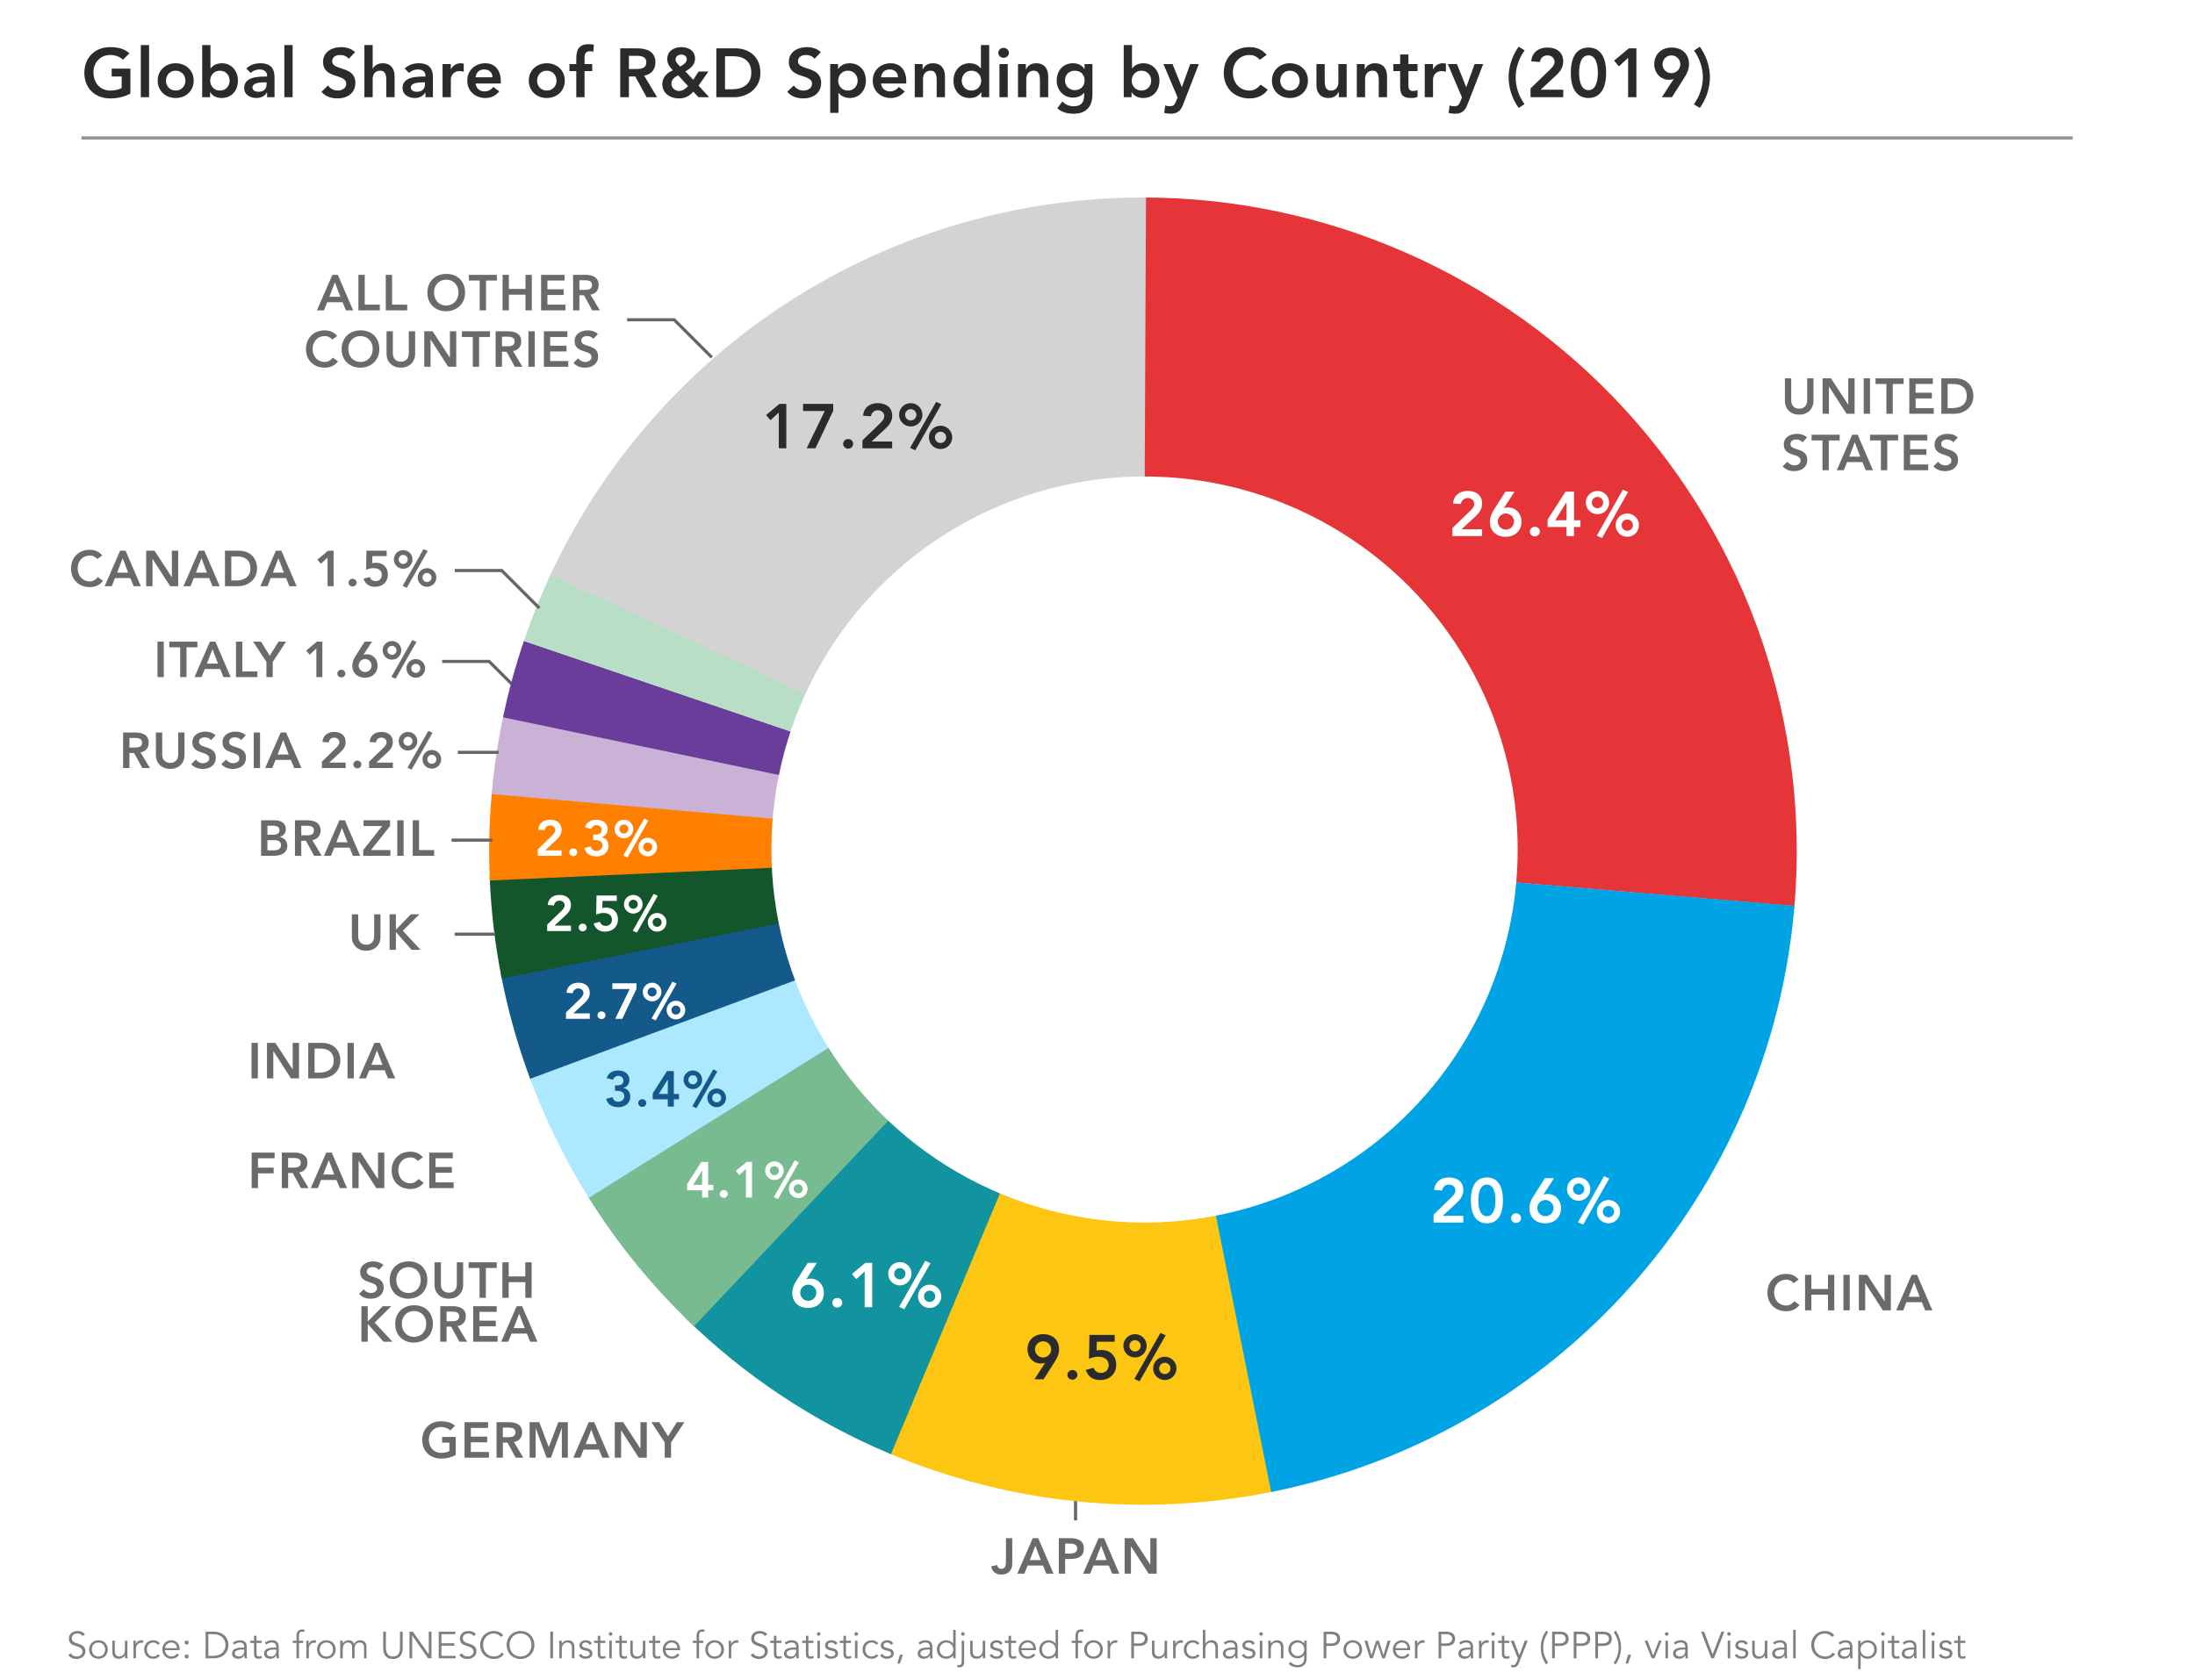 <svg width="700" height="536" viewBox="0 0 700 536" fill="none" xmlns="http://www.w3.org/2000/svg">
<rect x="0" y="0" width="700" height="536" fill="#333333" stroke="none"/>
<g clip-path="url(#clip0)">
<rect width="700" height="536" fill="white"/>
<path opacity="0.7" d="M322.816 490.672H320.8V498.272C320.8 499.632 320.464 500.464 319.312 500.464C318.608 500.464 318.096 499.968 317.968 499.232L316.08 499.68C316.432 501.472 317.632 502.288 319.408 502.288C321.68 502.288 322.816 500.672 322.816 498.864V490.672ZM324.425 502H326.681L327.705 499.408H332.617L333.673 502H335.977L331.097 490.672H329.353L324.425 502ZM328.393 497.68L330.169 493.072L331.913 497.68H328.393ZM337.661 502H339.677V497.312H341.117C343.517 497.312 345.645 496.8 345.645 493.952C345.645 491.44 343.661 490.672 341.469 490.672H337.661V502ZM339.677 495.584V492.4H341.117C342.205 492.4 343.533 492.592 343.533 493.984C343.533 495.52 342.045 495.584 340.893 495.584H339.677ZM345.416 502H347.672L348.696 499.408H353.608L354.664 502H356.968L352.088 490.672H350.344L345.416 502ZM349.384 497.68L351.16 493.072L352.904 497.68H349.384ZM358.652 502H360.668V493.312H360.7L366.3 502H368.86V490.672H366.844V499.088H366.812L361.324 490.672H358.652V502Z" fill="#2B2B2B"/>
<path d="M343 472L343 485" stroke="#666666"/>
<path d="M141 211H156L168 223" stroke="#666666"/>
<path d="M41.576 21.892H35.614V24.4H38.804V28.074C37.836 28.624 36.56 28.888 35.152 28.888C31.94 28.888 29.806 26.424 29.806 23.102C29.806 20 31.94 17.536 35.152 17.536C36.714 17.536 38.232 18.086 39.222 19.054L41.268 16.986C39.64 15.534 37.506 15.028 35.13 15.028C30.334 15.028 26.902 18.284 26.902 23.278C26.902 28.14 30.334 31.396 35.13 31.396C37.528 31.396 39.684 30.868 41.576 29.856V21.892ZM44.903 31H47.543V14.368H44.903V31ZM50.285 25.72C50.285 29.042 52.837 31.264 56.027 31.264C59.217 31.264 61.769 29.042 61.769 25.72C61.769 22.398 59.217 20.176 56.027 20.176C52.837 20.176 50.285 22.398 50.285 25.72ZM52.925 25.72C52.925 24.07 54.091 22.552 56.027 22.552C57.963 22.552 59.129 24.07 59.129 25.72C59.129 27.37 57.963 28.888 56.027 28.888C54.091 28.888 52.925 27.37 52.925 25.72ZM64.48 31H66.988V29.416H67.032C67.802 30.692 69.188 31.264 70.662 31.264C73.918 31.264 75.876 28.844 75.876 25.72C75.876 22.596 73.786 20.176 70.772 20.176C68.792 20.176 67.736 21.1 67.186 21.782H67.12V14.368H64.48V31ZM73.236 25.72C73.236 27.37 72.07 28.888 70.134 28.888C68.198 28.888 67.032 27.37 67.032 25.72C67.032 24.07 68.198 22.552 70.134 22.552C72.07 22.552 73.236 24.07 73.236 25.72ZM85.177 31H87.553V24.928C87.553 23.432 87.553 20.176 83.043 20.176C81.371 20.176 79.721 20.682 78.555 21.87L79.941 23.256C80.645 22.596 81.657 22.156 82.757 22.156C84.165 22.156 85.177 22.838 85.177 24.136V24.422H84.517C81.877 24.422 77.873 24.664 77.873 28.096C77.873 30.186 79.765 31.264 81.723 31.264C83.131 31.264 84.363 30.736 85.111 29.548H85.177V31ZM85.023 26.864C85.023 28.338 84.165 29.284 82.361 29.284C81.503 29.284 80.513 28.866 80.513 27.898C80.513 26.38 83.021 26.27 84.473 26.27H85.023V26.864ZM90.677 31H93.317V14.368H90.677V31ZM113.237 16.634C112.027 15.49 110.399 15.028 108.771 15.028C105.889 15.028 103.029 16.524 103.029 19.736C103.029 25.302 110.421 23.344 110.421 26.754C110.421 28.184 108.969 28.888 107.693 28.888C106.461 28.888 105.295 28.294 104.613 27.26L102.523 29.284C103.799 30.802 105.691 31.396 107.627 31.396C110.685 31.396 113.325 29.768 113.325 26.424C113.325 20.88 105.933 22.662 105.933 19.538C105.933 18.108 107.209 17.536 108.485 17.536C109.563 17.536 110.619 17.932 111.213 18.768L113.237 16.634ZM118.85 14.368H116.21V31H118.85V25.236C118.85 23.828 119.532 22.552 121.27 22.552C123.118 22.552 123.206 24.488 123.206 25.654V31H125.846V24.334C125.846 22.178 124.834 20.176 121.996 20.176C120.368 20.176 119.312 21.034 118.894 21.914H118.85V14.368ZM135.682 31H138.058V24.928C138.058 23.432 138.058 20.176 133.548 20.176C131.876 20.176 130.226 20.682 129.06 21.87L130.446 23.256C131.15 22.596 132.162 22.156 133.262 22.156C134.67 22.156 135.682 22.838 135.682 24.136V24.422H135.022C132.382 24.422 128.378 24.664 128.378 28.096C128.378 30.186 130.27 31.264 132.228 31.264C133.636 31.264 134.868 30.736 135.616 29.548H135.682V31ZM135.528 26.864C135.528 28.338 134.67 29.284 132.866 29.284C132.008 29.284 131.018 28.866 131.018 27.898C131.018 26.38 133.526 26.27 134.978 26.27H135.528V26.864ZM141.138 31H143.778V25.346C143.778 24.774 144.13 22.684 146.616 22.684C147.034 22.684 147.452 22.772 147.892 22.882V20.33C147.584 20.242 147.276 20.176 146.946 20.176C145.56 20.176 144.394 20.902 143.822 22.112H143.778V20.44H141.138V31ZM159.706 26.644V25.918C159.706 22.244 157.704 20.176 154.756 20.176C151.566 20.176 149.014 22.398 149.014 25.72C149.014 29.042 151.566 31.264 154.756 31.264C156.428 31.264 157.99 30.67 159.222 29.152L157.33 27.722C156.67 28.536 155.812 29.152 154.492 29.152C153.018 29.152 151.83 28.206 151.654 26.644H159.706ZM151.654 24.664C151.852 23.146 152.82 22.156 154.382 22.156C156.032 22.156 157.044 23.124 157.066 24.664H151.654ZM168.635 25.72C168.635 29.042 171.187 31.264 174.377 31.264C177.567 31.264 180.119 29.042 180.119 25.72C180.119 22.398 177.567 20.176 174.377 20.176C171.187 20.176 168.635 22.398 168.635 25.72ZM171.275 25.72C171.275 24.07 172.441 22.552 174.377 22.552C176.313 22.552 177.479 24.07 177.479 25.72C177.479 27.37 176.313 28.888 174.377 28.888C172.441 28.888 171.275 27.37 171.275 25.72ZM183.777 31H186.417V22.684H188.859V20.44H186.417V18.526C186.417 17.36 186.637 16.348 188.111 16.348C188.485 16.348 188.837 16.414 189.211 16.502L189.387 14.258C188.837 14.148 188.287 14.104 187.715 14.104C184.437 14.104 183.777 16.018 183.777 18.944V20.44H181.599V22.684H183.777V31ZM197.796 31H200.568V24.4H202.592L206.2 31H209.544L205.408 24.114C207.718 23.784 209.016 22.134 209.016 19.89C209.016 16.392 206.2 15.424 203.208 15.424H197.796V31ZM200.568 22.024V17.8H202.966C204.396 17.8 206.112 18.02 206.112 19.868C206.112 21.892 204.286 22.024 202.724 22.024H200.568ZM225.907 22.816H222.805L221.067 25.456L218.559 22.75C220.099 21.958 221.661 20.638 221.661 18.724C221.661 16.172 219.593 15.028 217.261 15.028C214.907 15.028 212.795 16.304 212.795 18.856C212.795 20.396 213.587 21.342 214.577 22.442C212.707 23.168 211.211 24.73 211.211 26.82C211.211 29.79 213.741 31.396 216.491 31.396C218.471 31.396 219.835 30.692 221.089 29.218L222.739 31H226.149L222.783 27.326L225.907 22.816ZM217.305 17.404C218.251 17.404 219.021 18.02 219.021 18.856C219.021 20 217.811 20.748 216.909 21.232C216.227 20.594 215.435 19.78 215.435 18.966C215.435 18.042 216.293 17.404 217.305 17.404ZM219.439 27.48C218.647 28.25 217.789 29.02 216.579 29.02C215.259 29.02 214.115 28.03 214.115 26.666C214.115 25.324 215.215 24.62 216.249 24.004L219.439 27.48ZM228.439 31H234.247C237.987 31 242.497 28.536 242.497 23.212C242.497 17.932 238.669 15.424 234.577 15.424H228.439V31ZM231.211 28.492V17.932H233.741C237.129 17.932 239.593 19.428 239.593 23.212C239.593 26.996 236.755 28.492 233.279 28.492H231.211ZM261.779 16.634C260.569 15.49 258.941 15.028 257.313 15.028C254.431 15.028 251.571 16.524 251.571 19.736C251.571 25.302 258.963 23.344 258.963 26.754C258.963 28.184 257.511 28.888 256.235 28.888C255.003 28.888 253.837 28.294 253.155 27.26L251.065 29.284C252.341 30.802 254.233 31.396 256.169 31.396C259.227 31.396 261.867 29.768 261.867 26.424C261.867 20.88 254.475 22.662 254.475 19.538C254.475 18.108 255.751 17.536 257.027 17.536C258.105 17.536 259.161 17.932 259.755 18.768L261.779 16.634ZM264.752 36.016H267.392V29.658H267.458C268.008 30.34 269.064 31.264 271.044 31.264C274.058 31.264 276.148 28.844 276.148 25.72C276.148 22.596 274.19 20.176 270.934 20.176C269.46 20.176 268.074 20.748 267.304 22.024H267.26V20.44H264.752V36.016ZM273.508 25.72C273.508 27.37 272.342 28.888 270.406 28.888C268.47 28.888 267.304 27.37 267.304 25.72C267.304 24.07 268.47 22.552 270.406 22.552C272.342 22.552 273.508 24.07 273.508 25.72ZM289.013 26.644V25.918C289.013 22.244 287.011 20.176 284.063 20.176C280.873 20.176 278.321 22.398 278.321 25.72C278.321 29.042 280.873 31.264 284.063 31.264C285.735 31.264 287.297 30.67 288.529 29.152L286.637 27.722C285.977 28.536 285.119 29.152 283.799 29.152C282.325 29.152 281.137 28.206 280.961 26.644H289.013ZM280.961 24.664C281.159 23.146 282.127 22.156 283.689 22.156C285.339 22.156 286.351 23.124 286.373 24.664H280.961ZM291.721 31H294.361V25.236C294.361 23.828 295.043 22.552 296.781 22.552C298.629 22.552 298.717 24.488 298.717 25.654V31H301.357V24.334C301.357 22.178 300.345 20.176 297.507 20.176C295.747 20.176 294.757 21.078 294.273 22.134H294.229V20.44H291.721V31ZM312.954 31H315.462V14.368H312.822V21.782H312.756C312.206 21.1 311.15 20.176 309.17 20.176C306.156 20.176 304.066 22.596 304.066 25.72C304.066 28.844 306.024 31.264 309.28 31.264C310.754 31.264 312.14 30.692 312.91 29.416H312.954V31ZM306.706 25.72C306.706 24.07 307.872 22.552 309.808 22.552C311.744 22.552 312.91 24.07 312.91 25.72C312.91 27.37 311.744 28.888 309.808 28.888C307.872 28.888 306.706 27.37 306.706 25.72ZM318.735 31H321.375V20.44H318.735V31ZM318.361 16.854C318.361 17.69 319.065 18.438 320.033 18.438C321.001 18.438 321.749 17.756 321.749 16.854C321.749 15.952 321.001 15.27 320.033 15.27C319.065 15.27 318.361 16.018 318.361 16.854ZM324.645 31H327.285V25.236C327.285 23.828 327.967 22.552 329.705 22.552C331.553 22.552 331.641 24.488 331.641 25.654V31H334.281V24.334C334.281 22.178 333.269 20.176 330.431 20.176C328.671 20.176 327.681 21.078 327.197 22.134H327.153V20.44H324.645V31ZM345.877 20.44V22.024H345.833C345.063 20.748 343.677 20.176 342.203 20.176C338.947 20.176 336.989 22.596 336.989 25.72C336.989 28.712 339.079 31.132 342.247 31.132C343.567 31.132 344.931 30.626 345.701 29.592H345.745V30.362C345.745 32.452 344.953 33.904 342.401 33.904C340.927 33.904 339.827 33.354 338.771 32.386L337.187 34.542C338.683 35.862 340.465 36.28 342.423 36.28C346.537 36.28 348.385 33.86 348.385 30.054V20.44H345.877ZM342.753 22.552C344.667 22.552 345.877 23.828 345.877 25.654C345.877 27.414 344.689 28.756 342.731 28.756C340.949 28.756 339.629 27.37 339.629 25.698C339.629 23.828 340.905 22.552 342.753 22.552ZM358.364 31H360.872V29.416H360.916C361.686 30.692 363.072 31.264 364.546 31.264C367.802 31.264 369.76 28.844 369.76 25.72C369.76 22.596 367.67 20.176 364.656 20.176C362.676 20.176 361.62 21.1 361.07 21.782H361.004V14.368H358.364V31ZM367.12 25.72C367.12 27.37 365.954 28.888 364.018 28.888C362.082 28.888 360.916 27.37 360.916 25.72C360.916 24.07 362.082 22.552 364.018 22.552C365.954 22.552 367.12 24.07 367.12 25.72ZM375.541 31.088L375.035 32.342C374.595 33.442 374.243 33.904 372.945 33.904C372.483 33.904 372.021 33.794 371.603 33.64L371.273 36.016C371.933 36.192 372.615 36.28 373.297 36.28C375.629 36.28 376.553 35.246 377.323 33.266L382.317 20.44H379.567L376.927 27.766H376.883L373.935 20.44H371.031L375.541 31.088ZM403.948 17.492C402.408 15.71 400.604 15.028 398.492 15.028C393.696 15.028 390.264 18.284 390.264 23.278C390.264 28.14 393.696 31.396 398.492 31.396C400.78 31.396 402.892 30.56 404.3 28.624L402.012 26.996C400.978 28.316 399.768 28.888 398.514 28.888C395.302 28.888 393.168 26.424 393.168 23.102C393.168 20 395.302 17.536 398.514 17.536C399.592 17.536 400.648 17.866 401.792 19.076L403.948 17.492ZM405.63 25.72C405.63 29.042 408.182 31.264 411.372 31.264C414.562 31.264 417.114 29.042 417.114 25.72C417.114 22.398 414.562 20.176 411.372 20.176C408.182 20.176 405.63 22.398 405.63 25.72ZM408.27 25.72C408.27 24.07 409.436 22.552 411.372 22.552C413.308 22.552 414.474 24.07 414.474 25.72C414.474 27.37 413.308 28.888 411.372 28.888C409.436 28.888 408.27 27.37 408.27 25.72ZM429.461 20.44H426.821V26.204C426.821 27.612 426.139 28.888 424.401 28.888C422.553 28.888 422.465 26.952 422.465 25.786V20.44H419.825V27.106C419.825 29.262 420.837 31.264 423.675 31.264C425.435 31.264 426.425 30.362 426.909 29.306H426.953V31H429.461V20.44ZM432.698 31H435.338V25.236C435.338 23.828 436.02 22.552 437.758 22.552C439.606 22.552 439.694 24.488 439.694 25.654V31H442.334V24.334C442.334 22.178 441.322 20.176 438.484 20.176C436.724 20.176 435.734 21.078 435.25 22.134H435.206V20.44H432.698V31ZM446.516 22.684V27.524C446.516 30.01 447.176 31.264 449.97 31.264C450.586 31.264 451.51 31.176 452.06 30.912V28.69C451.73 28.932 451.092 29.02 450.63 29.02C449.464 29.02 449.156 28.36 449.156 27.304V22.684H452.06V20.44H449.156V17.382H446.516V20.44H444.338V22.684H446.516ZM454.361 31H457.001V25.346C457.001 24.774 457.353 22.684 459.839 22.684C460.257 22.684 460.675 22.772 461.115 22.882V20.33C460.807 20.242 460.499 20.176 460.169 20.176C458.783 20.176 457.617 20.902 457.045 22.112H457.001V20.44H454.361V31ZM466.231 31.088L465.725 32.342C465.285 33.442 464.933 33.904 463.635 33.904C463.173 33.904 462.711 33.794 462.293 33.64L461.963 36.016C462.623 36.192 463.305 36.28 463.987 36.28C466.319 36.28 467.243 35.246 468.013 33.266L473.007 20.44H470.257L467.617 27.766H467.573L464.625 20.44H461.721L466.231 31.088ZM484.32 14.896C482.318 17.668 481.108 21.1 481.108 24.664C481.108 28.25 482.318 31.66 484.32 34.432L486.168 33.222C484.408 30.78 483.352 27.7 483.352 24.664C483.352 21.65 484.408 18.57 486.168 16.128L486.19 16.04L484.32 14.896ZM488.099 31H498.527V28.624H491.311L496.129 24.158C497.515 22.882 498.527 21.54 498.527 19.582C498.527 16.59 496.283 15.16 493.489 15.16C490.673 15.16 488.583 16.678 488.319 19.56L491.091 19.78C491.267 18.504 492.191 17.668 493.489 17.668C494.699 17.668 495.755 18.438 495.755 19.714C495.755 20.792 494.875 21.65 494.149 22.354L488.099 28.206V31ZM500.941 23.212C500.941 30.582 504.835 31.264 506.573 31.264C508.311 31.264 512.205 30.582 512.205 23.212C512.205 15.842 508.311 15.16 506.573 15.16C504.835 15.16 500.941 15.842 500.941 23.212ZM503.581 23.212C503.581 21.276 503.933 17.668 506.573 17.668C509.213 17.668 509.565 21.276 509.565 23.212C509.565 25.148 509.213 28.756 506.573 28.756C503.933 28.756 503.581 25.148 503.581 23.212ZM519.216 31H521.856V15.424H519.458L514.75 19.34L516.29 21.166L519.216 18.46V31ZM533.201 31L537.183 24.73C538.041 23.366 538.635 22.09 538.635 20.462C538.635 17.162 536.347 15.16 533.091 15.16C529.901 15.16 527.547 17.25 527.547 20.484C527.547 23.19 529.483 25.456 532.233 25.456C532.761 25.456 533.377 25.368 533.685 25.192L533.729 25.236L529.989 31H533.201ZM535.863 20.506C535.863 22.068 534.587 23.344 533.025 23.344C531.463 23.344 530.187 22.068 530.187 20.506C530.187 18.944 531.463 17.668 533.025 17.668C534.587 17.668 535.863 18.944 535.863 20.506ZM542.082 34.432C544.084 31.66 545.294 28.228 545.294 24.664C545.294 21.078 544.084 17.668 542.082 14.896L540.234 16.128C541.994 18.57 543.05 21.628 543.05 24.664C543.05 27.678 541.994 30.758 540.234 33.2L540.212 33.288L542.082 34.432Z" fill="#2B2B2B"/>
<path d="M26 44H661" stroke="#4A4A4A" stroke-opacity="0.6"/>
<path d="M364.5 63C393.359 63 421.904 68.991 448.327 80.594C474.751 92.197 498.479 109.158 518.008 130.406C537.537 151.653 552.443 176.723 561.781 204.029C571.12 231.336 574.689 260.283 572.261 289.04L364.5 271.5L364.5 63Z" fill="#E63539"/>
<path d="M174.758 185.07C191.41 148.514 218.266 117.547 252.099 95.892C285.932 74.237 325.3 62.816 365.469 63.002L364.5 271.5L174.758 185.07Z" fill="#D3D3D3"/>
<path d="M572.268 288.958C568.476 334.09 550.091 376.759 519.894 410.514C489.698 444.269 449.331 467.273 404.899 476.049L364.5 271.5L572.268 288.958Z" fill="#00A4E4"/>
<path d="M405.384 475.952C364.501 484.128 322.105 479.858 283.672 463.696L364.5 271.5L405.384 475.952Z" fill="#FDC612"/>
<path d="M284.133 463.889C259.639 453.657 237.324 438.842 218.387 420.239L364.5 271.5L284.133 463.889Z" fill="#1193A0"/>
<path d="M221.332 423.076C208.364 410.827 197.02 396.963 187.581 381.826L364.5 271.5L221.332 423.076Z" fill="#79BB90"/>
<path d="M187.761 382.115C179.99 369.699 173.55 356.499 168.546 342.733L364.5 271.5L187.761 382.115Z" fill="#ACE8FF"/>
<path d="M169.062 344.139C165.013 333.243 161.881 322.027 159.701 310.61L364.5 271.5L169.062 344.139Z" fill="#13598A"/>
<path d="M160.004 312.164C157.881 301.487 156.597 290.661 156.165 279.784L364.5 271.5L160.004 312.164Z" fill="#14562C"/>
<path d="M156.211 280.876C155.787 271.453 156.002 262.012 156.857 252.619L364.5 271.5L156.211 280.876Z" fill="#FF7F00"/>
<path d="M156.795 253.315C157.553 244.649 158.854 236.039 160.688 227.536L364.5 271.5L156.795 253.315Z" fill="#CAB2D6"/>
<path d="M160.415 228.821C162.14 220.569 164.365 212.429 167.076 204.447L364.5 271.5L160.415 228.821Z" fill="#6A3D9A"/>
<path d="M167.066 204.476C169.506 197.289 172.337 190.24 175.545 183.362L364.5 271.5L167.066 204.476Z" fill="#B9DEC6"/>
<circle cx="365" cy="271" r="119" fill="white"/>
<path opacity="0.7" d="M578.336 120.672H576.32V127.776C576.32 128.896 575.712 130.368 573.776 130.368C571.84 130.368 571.232 128.896 571.232 127.776V120.672H569.216V127.84C569.216 130.576 571.184 132.288 573.776 132.288C576.368 132.288 578.336 130.576 578.336 127.84V120.672ZM581.236 132H583.252V123.312H583.284L588.884 132H591.444V120.672H589.428V129.088H589.396L583.908 120.672H581.236V132ZM594.347 132H596.363V120.672H594.347V132ZM601.593 132H603.609V122.496H607.081V120.672H598.121V122.496H601.593V132ZM608.886 132H616.678V130.176H610.902V127.104H616.102V125.28H610.902V122.496H616.39V120.672H608.886V132ZM619.092 132H623.316C626.036 132 629.316 130.208 629.316 126.336C629.316 122.496 626.532 120.672 623.556 120.672H619.092V132ZM621.108 130.176V122.496H622.948C625.412 122.496 627.204 123.584 627.204 126.336C627.204 129.088 625.14 130.176 622.612 130.176H621.108ZM576.288 139.552C575.408 138.72 574.224 138.384 573.04 138.384C570.944 138.384 568.864 139.472 568.864 141.808C568.864 145.856 574.24 144.432 574.24 146.912C574.24 147.952 573.184 148.464 572.256 148.464C571.36 148.464 570.512 148.032 570.016 147.28L568.496 148.752C569.424 149.856 570.8 150.288 572.208 150.288C574.432 150.288 576.352 149.104 576.352 146.672C576.352 142.64 570.976 143.936 570.976 141.664C570.976 140.624 571.904 140.208 572.832 140.208C573.616 140.208 574.384 140.496 574.816 141.104L576.288 139.552ZM581.197 150H583.213V140.496H586.685V138.672H577.725V140.496H581.197V150ZM585.756 150H588.012L589.036 147.408H593.948L595.004 150H597.308L592.428 138.672H590.684L585.756 150ZM589.724 145.68L591.5 141.072L593.244 145.68H589.724ZM599.843 150H601.859V140.496H605.331V138.672H596.371V140.496H599.843V150ZM607.136 150H614.928V148.176H609.152V145.104H614.352V143.28H609.152V140.496H614.64V138.672H607.136V150ZM624.366 139.552C623.486 138.72 622.302 138.384 621.118 138.384C619.022 138.384 616.942 139.472 616.942 141.808C616.942 145.856 622.318 144.432 622.318 146.912C622.318 147.952 621.262 148.464 620.334 148.464C619.438 148.464 618.59 148.032 618.094 147.28L616.574 148.752C617.502 149.856 618.878 150.288 620.286 150.288C622.51 150.288 624.43 149.104 624.43 146.672C624.43 142.64 619.054 143.936 619.054 141.664C619.054 140.624 619.982 140.208 620.91 140.208C621.694 140.208 622.462 140.496 622.894 141.104L624.366 139.552Z" fill="#2B2B2B"/>
<path d="M463.18 171H472.66V168.84H466.1L470.48 164.78C471.74 163.62 472.66 162.4 472.66 160.62C472.66 157.9 470.62 156.6 468.08 156.6C465.52 156.6 463.62 157.98 463.38 160.6L465.9 160.8C466.06 159.64 466.9 158.88 468.08 158.88C469.18 158.88 470.14 159.58 470.14 160.74C470.14 161.72 469.34 162.5 468.68 163.14L463.18 168.46V171ZM480.081 156.84L476.461 162.54C475.681 163.78 475.141 164.94 475.141 166.42C475.141 169.42 477.221 171.24 480.181 171.24C483.081 171.24 485.221 169.34 485.221 166.4C485.221 163.94 483.461 161.88 480.961 161.88C480.481 161.88 479.921 161.96 479.641 162.12L479.601 162.08L483.001 156.84H480.081ZM477.661 166.38C477.661 164.96 478.821 163.8 480.241 163.8C481.661 163.8 482.821 164.96 482.821 166.38C482.821 167.8 481.661 168.96 480.241 168.96C478.821 168.96 477.661 167.8 477.661 166.38ZM487.882 169.6C487.882 170.46 488.642 171.12 489.482 171.12C490.362 171.12 491.082 170.42 491.082 169.56C491.082 168.7 490.342 168.04 489.482 168.04C488.602 168.04 487.882 168.74 487.882 169.6ZM499.565 171H501.965V168.12H504.025V165.96H501.965V156.84H499.245L493.545 165.74V168.12H499.565V171ZM499.565 165.96H495.985L499.525 160.24H499.565V165.96ZM515.226 167.52C515.226 169.58 516.886 171.24 518.946 171.24C521.006 171.24 522.666 169.58 522.666 167.52C522.666 165.46 521.006 163.8 518.946 163.8C516.886 163.8 515.226 165.46 515.226 167.52ZM520.746 167.52C520.746 168.52 519.946 169.32 518.946 169.32C517.946 169.32 517.146 168.52 517.146 167.52C517.146 166.52 517.946 165.72 518.946 165.72C519.946 165.72 520.746 166.52 520.746 167.52ZM505.726 160.32C505.726 162.38 507.386 164.04 509.446 164.04C511.506 164.04 513.166 162.38 513.166 160.32C513.166 158.26 511.506 156.6 509.446 156.6C507.386 156.6 505.726 158.26 505.726 160.32ZM511.246 160.32C511.246 161.32 510.446 162.12 509.446 162.12C508.446 162.12 507.646 161.32 507.646 160.32C507.646 159.32 508.446 158.52 509.446 158.52C510.446 158.52 511.246 159.32 511.246 160.32ZM509.226 170.88L510.886 171.64L519.206 156.96L517.546 156.2L509.226 170.88Z" fill="white"/>
<path d="M248.36 143H250.76V128.84H248.58L244.3 132.4L245.7 134.06L248.36 131.6V143ZM256.101 131.12H263.021L257.241 143H260.061L265.721 131.04V128.84H256.101V131.12ZM268.882 141.6C268.882 142.46 269.642 143.12 270.482 143.12C271.362 143.12 272.082 142.42 272.082 141.56C272.082 140.7 271.342 140.04 270.482 140.04C269.602 140.04 268.882 140.74 268.882 141.6ZM275.045 143H284.525V140.84H277.965L282.345 136.78C283.605 135.62 284.525 134.4 284.525 132.62C284.525 129.9 282.485 128.6 279.945 128.6C277.385 128.6 275.485 129.98 275.245 132.6L277.765 132.8C277.925 131.64 278.765 130.88 279.945 130.88C281.045 130.88 282.005 131.58 282.005 132.74C282.005 133.72 281.205 134.5 280.545 135.14L275.045 140.46V143ZM296.226 139.52C296.226 141.58 297.886 143.24 299.946 143.24C302.006 143.24 303.666 141.58 303.666 139.52C303.666 137.46 302.006 135.8 299.946 135.8C297.886 135.8 296.226 137.46 296.226 139.52ZM301.746 139.52C301.746 140.52 300.946 141.32 299.946 141.32C298.946 141.32 298.146 140.52 298.146 139.52C298.146 138.52 298.946 137.72 299.946 137.72C300.946 137.72 301.746 138.52 301.746 139.52ZM286.726 132.32C286.726 134.38 288.386 136.04 290.446 136.04C292.506 136.04 294.166 134.38 294.166 132.32C294.166 130.26 292.506 128.6 290.446 128.6C288.386 128.6 286.726 130.26 286.726 132.32ZM292.246 132.32C292.246 133.32 291.446 134.12 290.446 134.12C289.446 134.12 288.646 133.32 288.646 132.32C288.646 131.32 289.446 130.52 290.446 130.52C291.446 130.52 292.246 131.32 292.246 132.32ZM290.226 142.88L291.886 143.64L300.206 128.96L298.546 128.2L290.226 142.88Z" fill="#2B2B2B"/>
<path d="M457.18 390H466.66V387.84H460.1L464.48 383.78C465.74 382.62 466.66 381.4 466.66 379.62C466.66 376.9 464.62 375.6 462.08 375.6C459.52 375.6 457.62 376.98 457.38 379.6L459.9 379.8C460.06 378.64 460.9 377.88 462.08 377.88C463.18 377.88 464.14 378.58 464.14 379.74C464.14 380.72 463.34 381.5 462.68 382.14L457.18 387.46V390ZM469.061 382.92C469.061 389.62 472.601 390.24 474.181 390.24C475.761 390.24 479.301 389.62 479.301 382.92C479.301 376.22 475.761 375.6 474.181 375.6C472.601 375.6 469.061 376.22 469.061 382.92ZM471.461 382.92C471.461 381.16 471.781 377.88 474.181 377.88C476.581 377.88 476.901 381.16 476.901 382.92C476.901 384.68 476.581 387.96 474.181 387.96C471.781 387.96 471.461 384.68 471.461 382.92ZM481.882 388.6C481.882 389.46 482.642 390.12 483.482 390.12C484.362 390.12 485.082 389.42 485.082 388.56C485.082 387.7 484.342 387.04 483.482 387.04C482.602 387.04 481.882 387.74 481.882 388.6ZM492.685 375.84L489.065 381.54C488.285 382.78 487.745 383.94 487.745 385.42C487.745 388.42 489.825 390.24 492.785 390.24C495.685 390.24 497.825 388.34 497.825 385.4C497.825 382.94 496.065 380.88 493.565 380.88C493.085 380.88 492.525 380.96 492.245 381.12L492.205 381.08L495.605 375.84H492.685ZM490.265 385.38C490.265 383.96 491.425 382.8 492.845 382.8C494.265 382.8 495.425 383.96 495.425 385.38C495.425 386.8 494.265 387.96 492.845 387.96C491.425 387.96 490.265 386.8 490.265 385.38ZM509.226 386.52C509.226 388.58 510.886 390.24 512.946 390.24C515.006 390.24 516.666 388.58 516.666 386.52C516.666 384.46 515.006 382.8 512.946 382.8C510.886 382.8 509.226 384.46 509.226 386.52ZM514.746 386.52C514.746 387.52 513.946 388.32 512.946 388.32C511.946 388.32 511.146 387.52 511.146 386.52C511.146 385.52 511.946 384.72 512.946 384.72C513.946 384.72 514.746 385.52 514.746 386.52ZM499.726 379.32C499.726 381.38 501.386 383.04 503.446 383.04C505.506 383.04 507.166 381.38 507.166 379.32C507.166 377.26 505.506 375.6 503.446 375.6C501.386 375.6 499.726 377.26 499.726 379.32ZM505.246 379.32C505.246 380.32 504.446 381.12 503.446 381.12C502.446 381.12 501.646 380.32 501.646 379.32C501.646 378.32 502.446 377.52 503.446 377.52C504.446 377.52 505.246 378.32 505.246 379.32ZM503.226 389.88L504.886 390.64L513.206 375.96L511.546 375.2L503.226 389.88Z" fill="white"/>
<path d="M332.803 440L336.423 434.3C337.203 433.06 337.743 431.9 337.743 430.42C337.743 427.42 335.663 425.6 332.703 425.6C329.803 425.6 327.663 427.5 327.663 430.44C327.663 432.9 329.423 434.96 331.923 434.96C332.403 434.96 332.963 434.88 333.243 434.72L333.283 434.76L329.883 440H332.803ZM335.223 430.46C335.223 431.88 334.063 433.04 332.643 433.04C331.223 433.04 330.063 431.88 330.063 430.46C330.063 429.04 331.223 427.88 332.643 427.88C334.063 427.88 335.223 429.04 335.223 430.46ZM340.404 438.6C340.404 439.46 341.164 440.12 342.004 440.12C342.884 440.12 343.604 439.42 343.604 438.56C343.604 437.7 342.864 437.04 342.004 437.04C341.124 437.04 340.404 437.74 340.404 438.6ZM355.487 425.84H347.427L347.287 433.48C348.127 433.06 349.207 432.8 350.247 432.8C352.007 432.8 353.567 433.56 353.567 435.54C353.567 436.92 352.547 437.96 351.107 437.96C349.887 437.96 349.107 437.34 348.787 436.32L346.267 437C346.927 439.18 348.607 440.24 350.847 440.24C353.747 440.24 355.967 438.38 355.967 435.34C355.967 432.48 354.027 430.64 351.247 430.64C350.747 430.64 350.107 430.7 349.727 430.82L349.787 428H355.487V425.84ZM367.748 436.52C367.748 438.58 369.408 440.24 371.468 440.24C373.528 440.24 375.188 438.58 375.188 436.52C375.188 434.46 373.528 432.8 371.468 432.8C369.408 432.8 367.748 434.46 367.748 436.52ZM373.268 436.52C373.268 437.52 372.468 438.32 371.468 438.32C370.468 438.32 369.668 437.52 369.668 436.52C369.668 435.52 370.468 434.72 371.468 434.72C372.468 434.72 373.268 435.52 373.268 436.52ZM358.248 429.32C358.248 431.38 359.908 433.04 361.968 433.04C364.028 433.04 365.688 431.38 365.688 429.32C365.688 427.26 364.028 425.6 361.968 425.6C359.908 425.6 358.248 427.26 358.248 429.32ZM363.768 429.32C363.768 430.32 362.968 431.12 361.968 431.12C360.968 431.12 360.168 430.32 360.168 429.32C360.168 428.32 360.968 427.52 361.968 427.52C362.968 427.52 363.768 428.32 363.768 429.32ZM361.748 439.88L363.408 440.64L371.728 425.96L370.068 425.2L361.748 439.88Z" fill="#2B2B2B"/>
<path d="M257.603 402.84L253.983 408.54C253.203 409.78 252.663 410.94 252.663 412.42C252.663 415.42 254.743 417.24 257.703 417.24C260.603 417.24 262.743 415.34 262.743 412.4C262.743 409.94 260.983 407.88 258.483 407.88C258.003 407.88 257.443 407.96 257.163 408.12L257.123 408.08L260.523 402.84H257.603ZM255.183 412.38C255.183 410.96 256.343 409.8 257.763 409.8C259.183 409.8 260.343 410.96 260.343 412.38C260.343 413.8 259.183 414.96 257.763 414.96C256.343 414.96 255.183 413.8 255.183 412.38ZM265.404 415.6C265.404 416.46 266.164 417.12 267.004 417.12C267.884 417.12 268.604 416.42 268.604 415.56C268.604 414.7 267.864 414.04 267.004 414.04C266.124 414.04 265.404 414.74 265.404 415.6ZM275.747 417H278.147V402.84H275.967L271.687 406.4L273.087 408.06L275.747 405.6V417ZM292.748 413.52C292.748 415.58 294.408 417.24 296.468 417.24C298.528 417.24 300.188 415.58 300.188 413.52C300.188 411.46 298.528 409.8 296.468 409.8C294.408 409.8 292.748 411.46 292.748 413.52ZM298.268 413.52C298.268 414.52 297.468 415.32 296.468 415.32C295.468 415.32 294.668 414.52 294.668 413.52C294.668 412.52 295.468 411.72 296.468 411.72C297.468 411.72 298.268 412.52 298.268 413.52ZM283.248 406.32C283.248 408.38 284.908 410.04 286.968 410.04C289.028 410.04 290.688 408.38 290.688 406.32C290.688 404.26 289.028 402.6 286.968 402.6C284.908 402.6 283.248 404.26 283.248 406.32ZM288.768 406.32C288.768 407.32 287.968 408.12 286.968 408.12C285.968 408.12 285.168 407.32 285.168 406.32C285.168 405.32 285.968 404.52 286.968 404.52C287.968 404.52 288.768 405.32 288.768 406.32ZM286.748 416.88L288.408 417.64L296.728 402.96L295.068 402.2L286.748 416.88Z" fill="white"/>
<path d="M223.916 382H225.836V379.696H227.484V377.968H225.836V370.672H223.66L219.1 377.792V379.696H223.916V382ZM223.916 377.968H221.052L223.884 373.392H223.916V377.968ZM229.538 380.88C229.538 381.568 230.146 382.096 230.818 382.096C231.522 382.096 232.098 381.536 232.098 380.848C232.098 380.16 231.506 379.632 230.818 379.632C230.114 379.632 229.538 380.192 229.538 380.88ZM237.897 382H239.817V370.672H238.073L234.649 373.52L235.769 374.848L237.897 372.88V382ZM251.583 379.216C251.583 380.864 252.911 382.192 254.559 382.192C256.207 382.192 257.535 380.864 257.535 379.216C257.535 377.568 256.207 376.24 254.559 376.24C252.911 376.24 251.583 377.568 251.583 379.216ZM255.999 379.216C255.999 380.016 255.359 380.656 254.559 380.656C253.759 380.656 253.119 380.016 253.119 379.216C253.119 378.416 253.759 377.776 254.559 377.776C255.359 377.776 255.999 378.416 255.999 379.216ZM243.983 373.456C243.983 375.104 245.311 376.432 246.959 376.432C248.607 376.432 249.935 375.104 249.935 373.456C249.935 371.808 248.607 370.48 246.959 370.48C245.311 370.48 243.983 371.808 243.983 373.456ZM248.399 373.456C248.399 374.256 247.759 374.896 246.959 374.896C246.159 374.896 245.519 374.256 245.519 373.456C245.519 372.656 246.159 372.016 246.959 372.016C247.759 372.016 248.399 372.656 248.399 373.456ZM246.783 381.904L248.111 382.512L254.767 370.768L253.439 370.16L246.783 381.904Z" fill="white"/>
<path d="M196.108 347.96H196.572C197.74 347.96 199.084 348.216 199.084 349.688C199.084 350.744 198.204 351.464 197.18 351.464C196.156 351.464 195.58 350.92 195.34 349.992L193.292 350.536C193.788 352.424 195.324 353.192 197.18 353.192C199.196 353.192 201.004 352.008 201.004 349.848C201.004 348.456 200.236 347.304 198.796 347.096V347.064C199.996 346.76 200.732 345.72 200.732 344.504C200.732 342.504 199.052 341.48 197.1 341.48C195.436 341.48 193.964 342.232 193.468 343.912L195.5 344.456C195.772 343.672 196.428 343.208 197.196 343.208C198.14 343.208 198.812 343.832 198.812 344.696C198.812 346.072 197.708 346.232 196.604 346.232H196.108V347.96ZM203.538 351.88C203.538 352.568 204.146 353.096 204.818 353.096C205.522 353.096 206.098 352.536 206.098 351.848C206.098 351.16 205.506 350.632 204.818 350.632C204.114 350.632 203.538 351.192 203.538 351.88ZM212.969 353H214.889V350.696H216.537V348.968H214.889V341.672H212.713L208.153 348.792V350.696H212.969V353ZM212.969 348.968H210.105L212.937 344.392H212.969V348.968ZM225.583 350.216C225.583 351.864 226.911 353.192 228.559 353.192C230.207 353.192 231.535 351.864 231.535 350.216C231.535 348.568 230.207 347.24 228.559 347.24C226.911 347.24 225.583 348.568 225.583 350.216ZM229.999 350.216C229.999 351.016 229.359 351.656 228.559 351.656C227.759 351.656 227.119 351.016 227.119 350.216C227.119 349.416 227.759 348.776 228.559 348.776C229.359 348.776 229.999 349.416 229.999 350.216ZM217.983 344.456C217.983 346.104 219.311 347.432 220.959 347.432C222.607 347.432 223.935 346.104 223.935 344.456C223.935 342.808 222.607 341.48 220.959 341.48C219.311 341.48 217.983 342.808 217.983 344.456ZM222.399 344.456C222.399 345.256 221.759 345.896 220.959 345.896C220.159 345.896 219.519 345.256 219.519 344.456C219.519 343.656 220.159 343.016 220.959 343.016C221.759 343.016 222.399 343.656 222.399 344.456ZM220.783 352.904L222.111 353.512L228.767 341.768L227.439 341.16L220.783 352.904Z" fill="#13598A"/>
<path d="M180.5 325H188.084V323.272H182.836L186.34 320.024C187.348 319.096 188.084 318.12 188.084 316.696C188.084 314.52 186.452 313.48 184.42 313.48C182.372 313.48 180.852 314.584 180.66 316.68L182.676 316.84C182.804 315.912 183.476 315.304 184.42 315.304C185.3 315.304 186.068 315.864 186.068 316.792C186.068 317.576 185.428 318.2 184.9 318.712L180.5 322.968V325ZM190.538 323.88C190.538 324.568 191.146 325.096 191.818 325.096C192.522 325.096 193.098 324.536 193.098 323.848C193.098 323.16 192.506 322.632 191.818 322.632C191.114 322.632 190.538 323.192 190.538 323.88ZM195.281 315.496H200.817L196.193 325H198.449L202.977 315.432V313.672H195.281V315.496ZM212.583 322.216C212.583 323.864 213.911 325.192 215.559 325.192C217.207 325.192 218.535 323.864 218.535 322.216C218.535 320.568 217.207 319.24 215.559 319.24C213.911 319.24 212.583 320.568 212.583 322.216ZM216.999 322.216C216.999 323.016 216.359 323.656 215.559 323.656C214.759 323.656 214.119 323.016 214.119 322.216C214.119 321.416 214.759 320.776 215.559 320.776C216.359 320.776 216.999 321.416 216.999 322.216ZM204.983 316.456C204.983 318.104 206.311 319.432 207.959 319.432C209.607 319.432 210.935 318.104 210.935 316.456C210.935 314.808 209.607 313.48 207.959 313.48C206.311 313.48 204.983 314.808 204.983 316.456ZM209.399 316.456C209.399 317.256 208.759 317.896 207.959 317.896C207.159 317.896 206.519 317.256 206.519 316.456C206.519 315.656 207.159 315.016 207.959 315.016C208.759 315.016 209.399 315.656 209.399 316.456ZM207.783 324.904L209.111 325.512L215.767 313.768L214.439 313.16L207.783 324.904Z" fill="white"/>
<path d="M174.5 297H182.084V295.272H176.836L180.34 292.024C181.348 291.096 182.084 290.12 182.084 288.696C182.084 286.52 180.452 285.48 178.42 285.48C176.372 285.48 174.852 286.584 174.66 288.68L176.676 288.84C176.804 287.912 177.476 287.304 178.42 287.304C179.3 287.304 180.068 287.864 180.068 288.792C180.068 289.576 179.428 290.2 178.9 290.712L174.5 294.968V297ZM184.538 295.88C184.538 296.568 185.146 297.096 185.818 297.096C186.522 297.096 187.098 296.536 187.098 295.848C187.098 295.16 186.506 294.632 185.818 294.632C185.114 294.632 184.538 295.192 184.538 295.88ZM196.689 285.672H190.241L190.129 291.784C190.801 291.448 191.665 291.24 192.497 291.24C193.905 291.24 195.153 291.848 195.153 293.432C195.153 294.536 194.337 295.368 193.185 295.368C192.209 295.368 191.585 294.872 191.329 294.056L189.313 294.6C189.841 296.344 191.185 297.192 192.977 297.192C195.297 297.192 197.073 295.704 197.073 293.272C197.073 290.984 195.521 289.512 193.297 289.512C192.897 289.512 192.385 289.56 192.081 289.656L192.129 287.4H196.689V285.672ZM206.583 294.216C206.583 295.864 207.911 297.192 209.559 297.192C211.207 297.192 212.535 295.864 212.535 294.216C212.535 292.568 211.207 291.24 209.559 291.24C207.911 291.24 206.583 292.568 206.583 294.216ZM210.999 294.216C210.999 295.016 210.359 295.656 209.559 295.656C208.759 295.656 208.119 295.016 208.119 294.216C208.119 293.416 208.759 292.776 209.559 292.776C210.359 292.776 210.999 293.416 210.999 294.216ZM198.983 288.456C198.983 290.104 200.311 291.432 201.959 291.432C203.607 291.432 204.935 290.104 204.935 288.456C204.935 286.808 203.607 285.48 201.959 285.48C200.311 285.48 198.983 286.808 198.983 288.456ZM203.399 288.456C203.399 289.256 202.759 289.896 201.959 289.896C201.159 289.896 200.519 289.256 200.519 288.456C200.519 287.656 201.159 287.016 201.959 287.016C202.759 287.016 203.399 287.656 203.399 288.456ZM201.783 296.904L203.111 297.512L209.767 285.768L208.439 285.16L201.783 296.904Z" fill="white"/>
<path d="M171.5 273H179.084V271.272H173.836L177.34 268.024C178.348 267.096 179.084 266.12 179.084 264.696C179.084 262.52 177.452 261.48 175.42 261.48C173.372 261.48 171.852 262.584 171.66 264.68L173.676 264.84C173.804 263.912 174.476 263.304 175.42 263.304C176.3 263.304 177.068 263.864 177.068 264.792C177.068 265.576 176.428 266.2 175.9 266.712L171.5 270.968V273ZM181.538 271.88C181.538 272.568 182.146 273.096 182.818 273.096C183.522 273.096 184.098 272.536 184.098 271.848C184.098 271.16 183.506 270.632 182.818 270.632C182.114 270.632 181.538 271.192 181.538 271.88ZM189.161 267.96H189.625C190.793 267.96 192.137 268.216 192.137 269.688C192.137 270.744 191.257 271.464 190.233 271.464C189.209 271.464 188.633 270.92 188.393 269.992L186.345 270.536C186.841 272.424 188.377 273.192 190.233 273.192C192.249 273.192 194.057 272.008 194.057 269.848C194.057 268.456 193.289 267.304 191.849 267.096V267.064C193.049 266.76 193.785 265.72 193.785 264.504C193.785 262.504 192.105 261.48 190.153 261.48C188.489 261.48 187.017 262.232 186.521 263.912L188.553 264.456C188.825 263.672 189.481 263.208 190.249 263.208C191.193 263.208 191.865 263.832 191.865 264.696C191.865 266.072 190.761 266.232 189.657 266.232H189.161V267.96ZM203.583 270.216C203.583 271.864 204.911 273.192 206.559 273.192C208.207 273.192 209.535 271.864 209.535 270.216C209.535 268.568 208.207 267.24 206.559 267.24C204.911 267.24 203.583 268.568 203.583 270.216ZM207.999 270.216C207.999 271.016 207.359 271.656 206.559 271.656C205.759 271.656 205.119 271.016 205.119 270.216C205.119 269.416 205.759 268.776 206.559 268.776C207.359 268.776 207.999 269.416 207.999 270.216ZM195.983 264.456C195.983 266.104 197.311 267.432 198.959 267.432C200.607 267.432 201.935 266.104 201.935 264.456C201.935 262.808 200.607 261.48 198.959 261.48C197.311 261.48 195.983 262.808 195.983 264.456ZM200.399 264.456C200.399 265.256 199.759 265.896 198.959 265.896C198.159 265.896 197.519 265.256 197.519 264.456C197.519 263.656 198.159 263.016 198.959 263.016C199.759 263.016 200.399 263.656 200.399 264.456ZM198.783 272.904L200.111 273.512L206.767 261.768L205.439 261.16L198.783 272.904Z" fill="white"/>
<path opacity="0.7" d="M573.608 408.176C572.488 406.88 571.176 406.384 569.64 406.384C566.152 406.384 563.656 408.752 563.656 412.384C563.656 415.92 566.152 418.288 569.64 418.288C571.304 418.288 572.84 417.68 573.864 416.272L572.2 415.088C571.448 416.048 570.568 416.464 569.656 416.464C567.32 416.464 565.768 414.672 565.768 412.256C565.768 410 567.32 408.208 569.656 408.208C570.44 408.208 571.208 408.448 572.04 409.328L573.608 408.176ZM575.642 418H577.658V413.008H582.954V418H584.97V406.672H582.954V411.184H577.658V406.672H575.642V418ZM587.879 418H589.895V406.672H587.879V418ZM592.805 418H594.821V409.312H594.853L600.453 418H603.013V406.672H600.997V415.088H600.965L595.477 406.672H592.805V418ZM604.7 418H606.956L607.98 415.408H612.892L613.948 418H616.252L611.372 406.672H609.628L604.7 418ZM608.668 413.68L610.444 409.072L612.188 413.68H608.668Z" fill="#2B2B2B"/>
<path opacity="0.7" d="M145.328 458.376H140.992V460.2H143.312V462.872C142.608 463.272 141.68 463.464 140.656 463.464C138.32 463.464 136.768 461.672 136.768 459.256C136.768 457 138.32 455.208 140.656 455.208C141.792 455.208 142.896 455.608 143.616 456.312L145.104 454.808C143.92 453.752 142.368 453.384 140.64 453.384C137.152 453.384 134.656 455.752 134.656 459.384C134.656 462.92 137.152 465.288 140.64 465.288C142.384 465.288 143.952 464.904 145.328 464.168V458.376ZM148.142 465H155.934V463.176H150.158V460.104H155.358V458.28H150.158V455.496H155.646V453.672H148.142V465ZM158.348 465H160.364V460.2H161.836L164.46 465H166.892L163.884 459.992C165.564 459.752 166.508 458.552 166.508 456.92C166.508 454.376 164.46 453.672 162.284 453.672H158.348V465ZM160.364 458.472V455.4H162.108C163.148 455.4 164.396 455.56 164.396 456.904C164.396 458.376 163.068 458.472 161.932 458.472H160.364ZM168.9 465H170.82V455.592H170.852L174.292 465H175.7L179.14 455.592H179.172V465H181.092V453.672H178.052L174.996 461.608L171.972 453.672H168.9V465ZM182.825 465H185.081L186.105 462.408H191.017L192.073 465H194.377L189.497 453.672H187.753L182.825 465ZM186.793 460.68L188.569 456.072L190.313 460.68H186.793ZM196.061 465H198.077V456.312H198.109L203.709 465H206.269V453.672H204.253V462.088H204.221L198.733 453.672H196.061V465ZM211.988 465H214.004V460.152L218.26 453.672H215.86L213.044 458.184L210.26 453.672H207.732L211.988 460.152V465Z" fill="#2B2B2B"/>
<path opacity="0.7" d="M122.288 403.552C121.408 402.72 120.224 402.384 119.04 402.384C116.944 402.384 114.864 403.472 114.864 405.808C114.864 409.856 120.24 408.432 120.24 410.912C120.24 411.952 119.184 412.464 118.256 412.464C117.36 412.464 116.512 412.032 116.016 411.28L114.496 412.752C115.424 413.856 116.8 414.288 118.208 414.288C120.432 414.288 122.352 413.104 122.352 410.672C122.352 406.64 116.976 407.936 116.976 405.664C116.976 404.624 117.904 404.208 118.832 404.208C119.616 404.208 120.384 404.496 120.816 405.104L122.288 403.552ZM124.269 408.384C124.269 411.92 126.765 414.288 130.253 414.288C133.789 414.224 136.285 411.856 136.285 408.32C136.285 404.688 133.789 402.32 130.253 402.384C126.765 402.384 124.269 404.752 124.269 408.384ZM126.381 408.256C126.381 406 127.933 404.208 130.269 404.208C132.621 404.208 134.173 406 134.173 408.256C134.173 410.672 132.621 412.464 130.269 412.464C127.933 412.464 126.381 410.672 126.381 408.256ZM147.702 402.672H145.686V409.776C145.686 410.896 145.078 412.368 143.142 412.368C141.206 412.368 140.598 410.896 140.598 409.776V402.672H138.582V409.84C138.582 412.576 140.55 414.288 143.142 414.288C145.734 414.288 147.702 412.576 147.702 409.84V402.672ZM152.922 414H154.938V404.496H158.41V402.672H149.45V404.496H152.922V414ZM160.214 414H162.23V409.008H167.526V414H169.542V402.672H167.526V407.184H162.23V402.672H160.214V414ZM115.264 428H117.28V422.432H117.392L122.304 428H125.136L119.488 421.904L124.784 416.672H122.064L117.376 421.472H117.28V416.672H115.264V428ZM126.034 422.384C126.034 425.92 128.53 428.288 132.018 428.288C135.554 428.224 138.05 425.856 138.05 422.32C138.05 418.688 135.554 416.32 132.018 416.384C128.53 416.384 126.034 418.752 126.034 422.384ZM128.146 422.256C128.146 420 129.698 418.208 132.034 418.208C134.386 418.208 135.938 420 135.938 422.256C135.938 424.672 134.386 426.464 132.034 426.464C129.698 426.464 128.146 424.672 128.146 422.256ZM140.395 428H142.411V423.2H143.883L146.507 428H148.939L145.931 422.992C147.611 422.752 148.555 421.552 148.555 419.92C148.555 417.376 146.507 416.672 144.331 416.672H140.395V428ZM142.411 421.472V418.4H144.155C145.195 418.4 146.443 418.56 146.443 419.904C146.443 421.376 145.115 421.472 143.979 421.472H142.411ZM150.898 428H158.69V426.176H152.914V423.104H158.114V421.28H152.914V418.496H158.402V416.672H150.898V428ZM159.841 428H162.097L163.121 425.408H168.033L169.089 428H171.393L166.513 416.672H164.769L159.841 428ZM163.809 423.68L165.585 419.072L167.329 423.68H163.809Z" fill="#2B2B2B"/>
<path opacity="0.7" d="M80.264 379H82.28V374.296H87.272V372.472H82.28V369.496H87.576V367.672H80.264V379ZM89.876 379H91.892V374.2H93.365L95.989 379H98.421L95.412 373.992C97.093 373.752 98.037 372.552 98.037 370.92C98.037 368.376 95.989 367.672 93.812 367.672H89.876V379ZM91.892 372.472V369.4H93.636C94.677 369.4 95.924 369.56 95.924 370.904C95.924 372.376 94.597 372.472 93.46 372.472H91.892ZM99.116 379H101.372L102.396 376.408H107.308L108.364 379H110.668L105.788 367.672H104.044L99.116 379ZM103.084 374.68L104.86 370.072L106.604 374.68H103.084ZM112.352 379H114.368V370.312H114.4L120 379H122.56V367.672H120.544V376.088H120.512L115.024 367.672H112.352V379ZM134.855 369.176C133.735 367.88 132.423 367.384 130.887 367.384C127.399 367.384 124.903 369.752 124.903 373.384C124.903 376.92 127.399 379.288 130.887 379.288C132.551 379.288 134.087 378.68 135.111 377.272L133.447 376.088C132.695 377.048 131.815 377.464 130.903 377.464C128.567 377.464 127.015 375.672 127.015 373.256C127.015 371 128.567 369.208 130.903 369.208C131.687 369.208 132.455 369.448 133.287 370.328L134.855 369.176ZM136.889 379H144.681V377.176H138.905V374.104H144.105V372.28H138.905V369.496H144.393V367.672H136.889V379Z" fill="#2B2B2B"/>
<path opacity="0.7" d="M80.216 344H82.232V332.672H80.216V344ZM85.142 344H87.158V335.312H87.19L92.79 344H95.35V332.672H93.334V341.088H93.302L87.814 332.672H85.142V344ZM98.302 344H102.526C105.246 344 108.526 342.208 108.526 338.336C108.526 334.496 105.742 332.672 102.766 332.672H98.302V344ZM100.318 342.176V334.496H102.158C104.622 334.496 106.414 335.584 106.414 338.336C106.414 341.088 104.35 342.176 101.822 342.176H100.318ZM110.819 344H112.835V332.672H110.819V344ZM114.481 344H116.737L117.761 341.408H122.673L123.729 344H126.033L121.153 332.672H119.409L114.481 344ZM118.449 339.68L120.225 335.072L121.969 339.68H118.449Z" fill="#2B2B2B"/>
<path opacity="0.7" d="M121.336 291.672H119.32V298.776C119.32 299.896 118.712 301.368 116.776 301.368C114.84 301.368 114.232 299.896 114.232 298.776V291.672H112.216V298.84C112.216 301.576 114.184 303.288 116.776 303.288C119.368 303.288 121.336 301.576 121.336 298.84V291.672ZM124.236 303H126.252V297.432H126.364L131.276 303H134.108L128.46 296.904L133.756 291.672H131.036L126.348 296.472H126.252V291.672H124.236V303Z" fill="#2B2B2B"/>
<path opacity="0.7" d="M83.264 273H87.344C89.488 273 91.632 272.232 91.632 269.768C91.632 268.312 90.608 267.192 89.184 267.032V267C90.352 266.648 91.152 265.8 91.152 264.52C91.152 262.456 89.392 261.672 87.68 261.672H83.264V273ZM85.28 263.4H86.944C88.464 263.4 89.136 263.88 89.136 264.856C89.136 265.704 88.464 266.28 87.12 266.28H85.28V263.4ZM85.28 268.008H87.216C88.848 268.008 89.616 268.424 89.616 269.608C89.616 271.096 88.176 271.272 87.136 271.272H85.28V268.008ZM94.064 273H96.08V268.2H97.552L100.176 273H102.608L99.6 267.992C101.28 267.752 102.224 266.552 102.224 264.92C102.224 262.376 100.176 261.672 98 261.672H94.064V273ZM96.08 266.472V263.4H97.824C98.864 263.4 100.112 263.56 100.112 264.904C100.112 266.376 98.784 266.472 97.648 266.472H96.08ZM103.303 273H105.559L106.583 270.408H111.495L112.551 273H114.855L109.975 261.672H108.231L103.303 273ZM107.271 268.68L109.047 264.072L110.791 268.68H107.271ZM115.835 273H124.491V271.176H118.299L124.395 263.496V261.672H115.931V263.496H121.883L115.835 271.176V273ZM126.697 273H128.713V261.672H126.697V273ZM131.623 273H138.455V271.176H133.639V261.672H131.623V273Z" fill="#2B2B2B"/>
<path opacity="0.7" d="M39.264 245H41.28V240.2H42.752L45.376 245H47.808L44.8 239.992C46.48 239.752 47.424 238.552 47.424 236.92C47.424 234.376 45.376 233.672 43.2 233.672H39.264V245ZM41.28 238.472V235.4H43.024C44.064 235.4 45.312 235.56 45.312 236.904C45.312 238.376 43.984 238.472 42.848 238.472H41.28ZM58.839 233.672H56.823V240.776C56.823 241.896 56.215 243.368 54.279 243.368C52.343 243.368 51.735 241.896 51.735 240.776V233.672H49.719V240.84C49.719 243.576 51.687 245.288 54.279 245.288C56.871 245.288 58.839 243.576 58.839 240.84V233.672ZM68.763 234.552C67.883 233.72 66.699 233.384 65.515 233.384C63.419 233.384 61.339 234.472 61.339 236.808C61.339 240.856 66.715 239.432 66.715 241.912C66.715 242.952 65.659 243.464 64.731 243.464C63.835 243.464 62.987 243.032 62.491 242.28L60.971 243.752C61.899 244.856 63.275 245.288 64.683 245.288C66.907 245.288 68.827 244.104 68.827 241.672C68.827 237.64 63.451 238.936 63.451 236.664C63.451 235.624 64.379 235.208 65.307 235.208C66.091 235.208 66.859 235.496 67.291 236.104L68.763 234.552ZM78.376 234.552C77.496 233.72 76.311 233.384 75.127 233.384C73.031 233.384 70.951 234.472 70.951 236.808C70.951 240.856 76.328 239.432 76.328 241.912C76.328 242.952 75.272 243.464 74.344 243.464C73.448 243.464 72.6 243.032 72.103 242.28L70.584 243.752C71.511 244.856 72.888 245.288 74.296 245.288C76.519 245.288 78.439 244.104 78.439 241.672C78.439 237.64 73.064 238.936 73.064 236.664C73.064 235.624 73.992 235.208 74.919 235.208C75.704 235.208 76.472 235.496 76.903 236.104L78.376 234.552ZM80.916 245H82.932V233.672H80.916V245ZM84.578 245H86.834L87.858 242.408H92.77L93.826 245H96.13L91.25 233.672H89.506L84.578 245ZM88.546 240.68L90.322 236.072L92.066 240.68H88.546ZM102.653 245H110.237V243.272H104.989L108.493 240.024C109.501 239.096 110.237 238.12 110.237 236.696C110.237 234.52 108.605 233.48 106.573 233.48C104.525 233.48 103.005 234.584 102.813 236.68L104.829 236.84C104.957 235.912 105.629 235.304 106.573 235.304C107.453 235.304 108.221 235.864 108.221 236.792C108.221 237.576 107.581 238.2 107.053 238.712L102.653 242.968V245ZM112.691 243.88C112.691 244.568 113.299 245.096 113.971 245.096C114.675 245.096 115.251 244.536 115.251 243.848C115.251 243.16 114.659 242.632 113.971 242.632C113.267 242.632 112.691 243.192 112.691 243.88ZM117.706 245H125.29V243.272H120.042L123.546 240.024C124.554 239.096 125.29 238.12 125.29 236.696C125.29 234.52 123.658 233.48 121.626 233.48C119.578 233.48 118.058 234.584 117.866 236.68L119.882 236.84C120.01 235.912 120.682 235.304 121.626 235.304C122.506 235.304 123.274 235.864 123.274 236.792C123.274 237.576 122.634 238.2 122.106 238.712L117.706 242.968V245ZM134.736 242.216C134.736 243.864 136.064 245.192 137.712 245.192C139.36 245.192 140.688 243.864 140.688 242.216C140.688 240.568 139.36 239.24 137.712 239.24C136.064 239.24 134.736 240.568 134.736 242.216ZM139.152 242.216C139.152 243.016 138.512 243.656 137.712 243.656C136.912 243.656 136.272 243.016 136.272 242.216C136.272 241.416 136.912 240.776 137.712 240.776C138.512 240.776 139.152 241.416 139.152 242.216ZM127.136 236.456C127.136 238.104 128.464 239.432 130.112 239.432C131.76 239.432 133.088 238.104 133.088 236.456C133.088 234.808 131.76 233.48 130.112 233.48C128.464 233.48 127.136 234.808 127.136 236.456ZM131.552 236.456C131.552 237.256 130.912 237.896 130.112 237.896C129.312 237.896 128.672 237.256 128.672 236.456C128.672 235.656 129.312 235.016 130.112 235.016C130.912 235.016 131.552 235.656 131.552 236.456ZM129.936 244.904L131.264 245.512L137.92 233.768L136.592 233.16L129.936 244.904Z" fill="#2B2B2B"/>
<path opacity="0.7" d="M50.216 216H52.232V204.672H50.216V216ZM57.462 216H59.478V206.496H62.95V204.672H53.99V206.496H57.462V216ZM62.022 216H64.278L65.302 213.408H70.214L71.27 216H73.574L68.694 204.672H66.95L62.022 216ZM65.99 211.68L67.766 207.072L69.51 211.68H65.99ZM75.258 216H82.09V214.176H77.274V204.672H75.258V216ZM84.966 216H86.982V211.152L91.238 204.672H88.838L86.022 209.184L83.238 204.672H80.71L84.966 211.152V216ZM100.885 216H102.805V204.672H101.061L97.637 207.52L98.757 208.848L100.885 206.88V216ZM107.579 214.88C107.579 215.568 108.187 216.096 108.859 216.096C109.563 216.096 110.139 215.536 110.139 214.848C110.139 214.16 109.547 213.632 108.859 213.632C108.155 213.632 107.579 214.192 107.579 214.88ZM116.306 204.672L113.41 209.232C112.786 210.224 112.354 211.152 112.354 212.336C112.354 214.736 114.018 216.192 116.386 216.192C118.706 216.192 120.418 214.672 120.418 212.32C120.418 210.352 119.01 208.704 117.01 208.704C116.626 208.704 116.178 208.768 115.954 208.896L115.922 208.864L118.642 204.672H116.306ZM114.37 212.304C114.37 211.168 115.298 210.24 116.434 210.24C117.57 210.24 118.498 211.168 118.498 212.304C118.498 213.44 117.57 214.368 116.434 214.368C115.298 214.368 114.37 213.44 114.37 212.304ZM129.624 213.216C129.624 214.864 130.952 216.192 132.6 216.192C134.248 216.192 135.576 214.864 135.576 213.216C135.576 211.568 134.248 210.24 132.6 210.24C130.952 210.24 129.624 211.568 129.624 213.216ZM134.04 213.216C134.04 214.016 133.4 214.656 132.6 214.656C131.8 214.656 131.16 214.016 131.16 213.216C131.16 212.416 131.8 211.776 132.6 211.776C133.4 211.776 134.04 212.416 134.04 213.216ZM122.024 207.456C122.024 209.104 123.352 210.432 125 210.432C126.648 210.432 127.976 209.104 127.976 207.456C127.976 205.808 126.648 204.48 125 204.48C123.352 204.48 122.024 205.808 122.024 207.456ZM126.44 207.456C126.44 208.256 125.8 208.896 125 208.896C124.2 208.896 123.56 208.256 123.56 207.456C123.56 206.656 124.2 206.016 125 206.016C125.8 206.016 126.44 206.656 126.44 207.456ZM124.824 215.904L126.152 216.512L132.808 204.768L131.48 204.16L124.824 215.904Z" fill="#2B2B2B"/>
<path opacity="0.7" d="M32.608 177.176C31.488 175.88 30.176 175.384 28.64 175.384C25.152 175.384 22.656 177.752 22.656 181.384C22.656 184.92 25.152 187.288 28.64 187.288C30.304 187.288 31.84 186.68 32.864 185.272L31.2 184.088C30.448 185.048 29.568 185.464 28.656 185.464C26.32 185.464 24.768 183.672 24.768 181.256C24.768 179 26.32 177.208 28.656 177.208C29.44 177.208 30.208 177.448 31.04 178.328L32.608 177.176ZM33.378 187H35.634L36.658 184.408H41.57L42.626 187H44.93L40.05 175.672H38.306L33.378 187ZM37.346 182.68L39.122 178.072L40.866 182.68H37.346ZM46.614 187H48.63V178.312H48.662L54.262 187H56.822V175.672H54.806V184.088H54.774L49.286 175.672H46.614V187ZM58.509 187H60.765L61.789 184.408H66.701L67.757 187H70.061L65.181 175.672H63.437L58.509 187ZM62.477 182.68L64.253 178.072L65.997 182.68H62.477ZM71.745 187H75.969C78.689 187 81.969 185.208 81.969 181.336C81.969 177.496 79.185 175.672 76.209 175.672H71.745V187ZM73.761 185.176V177.496H75.601C78.065 177.496 79.857 178.584 79.857 181.336C79.857 184.088 77.793 185.176 75.265 185.176H73.761ZM83.047 187H85.303L86.327 184.408H91.239L92.295 187H94.599L89.719 175.672H87.975L83.047 187ZM87.015 182.68L88.791 178.072L90.535 182.68H87.015ZM104.466 187H106.386V175.672H104.642L101.218 178.52L102.338 179.848L104.466 177.88V187ZM111.16 185.88C111.16 186.568 111.768 187.096 112.44 187.096C113.144 187.096 113.72 186.536 113.72 185.848C113.72 185.16 113.128 184.632 112.44 184.632C111.736 184.632 111.16 185.192 111.16 185.88ZM123.311 175.672H116.863L116.751 181.784C117.423 181.448 118.287 181.24 119.119 181.24C120.527 181.24 121.775 181.848 121.775 183.432C121.775 184.536 120.959 185.368 119.807 185.368C118.831 185.368 118.207 184.872 117.951 184.056L115.935 184.6C116.463 186.344 117.807 187.192 119.599 187.192C121.919 187.192 123.695 185.704 123.695 183.272C123.695 180.984 122.143 179.512 119.919 179.512C119.519 179.512 119.007 179.56 118.703 179.656L118.751 177.4H123.311V175.672ZM133.205 184.216C133.205 185.864 134.533 187.192 136.181 187.192C137.829 187.192 139.157 185.864 139.157 184.216C139.157 182.568 137.829 181.24 136.181 181.24C134.533 181.24 133.205 182.568 133.205 184.216ZM137.621 184.216C137.621 185.016 136.981 185.656 136.181 185.656C135.381 185.656 134.741 185.016 134.741 184.216C134.741 183.416 135.381 182.776 136.181 182.776C136.981 182.776 137.621 183.416 137.621 184.216ZM125.605 178.456C125.605 180.104 126.933 181.432 128.581 181.432C130.229 181.432 131.557 180.104 131.557 178.456C131.557 176.808 130.229 175.48 128.581 175.48C126.933 175.48 125.605 176.808 125.605 178.456ZM130.021 178.456C130.021 179.256 129.381 179.896 128.581 179.896C127.781 179.896 127.141 179.256 127.141 178.456C127.141 177.656 127.781 177.016 128.581 177.016C129.381 177.016 130.021 177.656 130.021 178.456ZM128.405 186.904L129.733 187.512L136.389 175.768L135.061 175.16L128.405 186.904Z" fill="#2B2B2B"/>
<path opacity="0.7" d="M101.066 99H103.322L104.346 96.408H109.258L110.314 99H112.618L107.738 87.672H105.994L101.066 99ZM105.034 94.68L106.81 90.072L108.554 94.68H105.034ZM114.302 99H121.134V97.176H116.318V87.672H114.302V99ZM123.023 99H129.855V97.176H125.039V87.672H123.023V99ZM136.297 93.384C136.297 96.92 138.793 99.288 142.281 99.288C145.817 99.224 148.313 96.856 148.313 93.32C148.313 89.688 145.817 87.32 142.281 87.384C138.793 87.384 136.297 89.752 136.297 93.384ZM138.409 93.256C138.409 91 139.961 89.208 142.297 89.208C144.649 89.208 146.201 91 146.201 93.256C146.201 95.672 144.649 97.464 142.297 97.464C139.961 97.464 138.409 95.672 138.409 93.256ZM152.978 99H154.994V89.496H158.466V87.672H149.506V89.496H152.978V99ZM160.27 99H162.286V94.008H167.582V99H169.598V87.672H167.582V92.184H162.286V87.672H160.27V99ZM172.555 99H180.347V97.176H174.571V94.104H179.771V92.28H174.571V89.496H180.059V87.672H172.555V99ZM182.761 99H184.777V94.2H186.249L188.873 99H191.305L188.297 93.992C189.977 93.752 190.921 92.552 190.921 90.92C190.921 88.376 188.873 87.672 186.697 87.672H182.761V99ZM184.777 92.472V89.4H186.521C187.561 89.4 188.809 89.56 188.809 90.904C188.809 92.376 187.481 92.472 186.345 92.472H184.777ZM107.533 107.176C106.413 105.88 105.101 105.384 103.565 105.384C100.077 105.384 97.581 107.752 97.581 111.384C97.581 114.92 100.077 117.288 103.565 117.288C105.229 117.288 106.765 116.68 107.789 115.272L106.125 114.088C105.373 115.048 104.493 115.464 103.581 115.464C101.245 115.464 99.693 113.672 99.693 111.256C99.693 109 101.245 107.208 103.581 107.208C104.365 107.208 105.133 107.448 105.965 108.328L107.533 107.176ZM108.959 111.384C108.959 114.92 111.455 117.288 114.943 117.288C118.479 117.224 120.975 114.856 120.975 111.32C120.975 107.688 118.479 105.32 114.943 105.384C111.455 105.384 108.959 107.752 108.959 111.384ZM111.071 111.256C111.071 109 112.623 107.208 114.959 107.208C117.311 107.208 118.863 109 118.863 111.256C118.863 113.672 117.311 115.464 114.959 115.464C112.623 115.464 111.071 113.672 111.071 111.256ZM132.392 105.672H130.376V112.776C130.376 113.896 129.768 115.368 127.832 115.368C125.896 115.368 125.288 113.896 125.288 112.776V105.672H123.272V112.84C123.272 115.576 125.24 117.288 127.832 117.288C130.424 117.288 132.392 115.576 132.392 112.84V105.672ZM135.292 117H137.308V108.312H137.34L142.94 117H145.5V105.672H143.484V114.088H143.452L137.964 105.672H135.292V117ZM150.772 117H152.788V107.496H156.26V105.672H147.3V107.496H150.772V117ZM158.064 117H160.08V112.2H161.552L164.176 117H166.608L163.6 111.992C165.28 111.752 166.224 110.552 166.224 108.92C166.224 106.376 164.176 105.672 162 105.672H158.064V117ZM160.08 110.472V107.4H161.824C162.864 107.4 164.112 107.56 164.112 108.904C164.112 110.376 162.784 110.472 161.648 110.472H160.08ZM168.519 117H170.535V105.672H168.519V117ZM173.445 117H181.237V115.176H175.461V112.104H180.661V110.28H175.461V107.496H180.949V105.672H173.445V117ZM190.676 106.552C189.796 105.72 188.612 105.384 187.428 105.384C185.332 105.384 183.252 106.472 183.252 108.808C183.252 112.856 188.628 111.432 188.628 113.912C188.628 114.952 187.572 115.464 186.644 115.464C185.748 115.464 184.9 115.032 184.404 114.28L182.884 115.752C183.812 116.856 185.188 117.288 186.596 117.288C188.82 117.288 190.74 116.104 190.74 113.672C190.74 109.64 185.364 110.936 185.364 108.664C185.364 107.624 186.292 107.208 187.22 107.208C188.004 107.208 188.772 107.496 189.204 108.104L190.676 106.552Z" fill="#2B2B2B"/>
<path d="M159 240L146 240" stroke="#666666"/>
<path d="M158 298L145 298" stroke="#666666"/>
<path d="M157 268L144 268" stroke="#666666"/>
<path d="M200 102H215L227 114" stroke="#666666"/>
<path d="M145 182H160L172 194" stroke="#666666"/>
<path d="M27.104 521.32C26.432 520.552 25.664 520.288 24.704 520.288C23.324 520.288 21.956 521.056 21.956 522.7C21.956 525.808 26.312 524.476 26.312 526.876C26.312 527.872 25.34 528.424 24.488 528.424C23.6 528.424 22.916 528.016 22.556 527.392L21.776 527.956C22.424 528.844 23.42 529.216 24.452 529.216C25.796 529.216 27.248 528.304 27.248 526.756C27.248 523.696 22.892 524.908 22.892 522.616C22.892 521.548 23.816 521.08 24.704 521.08C25.424 521.08 25.976 521.356 26.348 521.908L27.104 521.32ZM34.384 526.192C34.384 524.5 33.148 523.24 31.396 523.24C29.656 523.24 28.42 524.5 28.42 526.192C28.42 527.884 29.656 529.144 31.396 529.144C33.148 529.144 34.384 527.884 34.384 526.192ZM33.52 526.192C33.52 527.452 32.704 528.424 31.396 528.424C30.1 528.424 29.284 527.452 29.284 526.192C29.284 524.932 30.1 523.96 31.396 523.96C32.704 523.96 33.52 524.932 33.52 526.192ZM40.693 529C40.669 528.592 40.633 528.064 40.633 527.764V523.384H39.841V526.264C39.841 528.316 38.305 528.424 38.137 528.424C36.961 528.424 36.613 527.74 36.613 526.492V523.384H35.821V526.948C35.821 528.34 36.505 529.144 37.933 529.144C38.677 529.144 39.469 528.712 39.817 528.1H39.841C39.841 528.4 39.841 528.7 39.877 529H40.693ZM42.573 529H43.365V525.832C43.365 525.076 43.905 524.032 45.105 524.032C45.321 524.032 45.465 524.056 45.561 524.092L45.717 523.312C45.549 523.264 45.357 523.24 45.129 523.24C44.145 523.24 43.557 523.828 43.329 524.428H43.305V523.384H42.525C42.549 524.2 42.573 524.632 42.573 525.136V529ZM51.002 524.212C50.45 523.564 49.706 523.252 48.95 523.24C47.114 523.216 45.974 524.5 45.974 526.192C45.974 527.884 47.114 529.168 48.95 529.144C49.706 529.132 50.45 528.82 51.002 528.172L50.354 527.68C50.09 528.088 49.574 528.424 48.95 528.424C47.642 528.448 46.838 527.476 46.838 526.192C46.838 524.908 47.642 523.936 48.95 523.96C49.574 523.96 50.09 524.296 50.354 524.704L51.002 524.212ZM57.283 526.408V526.048C57.283 524.512 56.3 523.252 54.596 523.24C52.999 523.24 51.764 524.5 51.764 526.192C51.764 527.884 52.999 529.144 54.667 529.144C55.592 529.144 56.419 528.796 57.08 527.956L56.468 527.452C56.156 527.956 55.508 528.424 54.667 528.424C53.551 528.424 52.7 527.536 52.603 526.408H57.283ZM52.627 525.76C52.627 524.836 53.563 523.96 54.596 523.96C55.736 523.96 56.419 524.692 56.419 525.76H52.627ZM60.172 523.972C60.172 523.636 59.907 523.324 59.523 523.324C59.139 523.324 58.876 523.636 58.876 523.972C58.876 524.308 59.139 524.62 59.523 524.62C59.907 524.62 60.172 524.308 60.172 523.972ZM60.172 528.424C60.172 528.088 59.907 527.776 59.523 527.776C59.139 527.776 58.876 528.088 58.876 528.424C58.876 528.76 59.139 529.072 59.523 529.072C59.907 529.072 60.172 528.76 60.172 528.424ZM65.567 529H68.387C70.511 529 72.851 527.584 72.851 524.752C72.851 521.92 70.511 520.504 68.387 520.504H65.567V529ZM66.431 521.296H68.111C70.703 521.296 71.915 523 71.915 524.752C71.915 526.504 70.703 528.208 68.111 528.208H66.431V521.296ZM77.498 525.556C76.154 525.556 74.006 525.676 74.006 527.5C74.006 528.592 74.942 529.144 75.938 529.144C76.838 529.144 77.462 528.832 77.918 528.088H77.942C77.942 528.388 77.966 528.724 78.014 529H78.782C78.734 528.7 78.686 528.172 78.686 527.74V525.232C78.686 523.864 77.738 523.24 76.634 523.24C75.578 523.24 74.774 523.528 74.258 524.056L74.738 524.62C75.218 524.188 75.794 523.96 76.454 523.96C77.426 523.96 77.894 524.44 77.894 525.412V525.556H77.498ZM77.894 526.204V526.612C77.894 527.608 77.342 528.424 76.19 528.424C75.554 528.424 74.87 528.136 74.87 527.392C74.87 526.264 76.682 526.204 77.486 526.204H77.894ZM83.42 523.384H81.8V521.8H81.008V523.384H79.82V524.104H81.008V527.644C81.008 528.88 81.8 529.144 82.4 529.144C82.796 529.144 83.18 529.072 83.468 528.94L83.432 528.208C83.192 528.34 82.892 528.424 82.616 528.424C82.124 528.424 81.8 528.256 81.8 527.416V524.104H83.42V523.384ZM87.705 525.556C86.361 525.556 84.213 525.676 84.213 527.5C84.213 528.592 85.149 529.144 86.145 529.144C87.045 529.144 87.669 528.832 88.125 528.088H88.149C88.149 528.388 88.173 528.724 88.221 529H88.989C88.941 528.7 88.893 528.172 88.893 527.74V525.232C88.893 523.864 87.945 523.24 86.841 523.24C85.785 523.24 84.981 523.528 84.465 524.056L84.945 524.62C85.425 524.188 86.001 523.96 86.661 523.96C87.633 523.96 88.101 524.44 88.101 525.412V525.556H87.705ZM88.101 526.204V526.612C88.101 527.608 87.549 528.424 86.397 528.424C85.761 528.424 85.077 528.136 85.077 527.392C85.077 526.264 86.889 526.204 87.693 526.204H88.101ZM96.679 523.384H95.347V521.944C95.347 521.128 95.491 520.504 96.367 520.504C96.571 520.504 96.787 520.54 96.979 520.588L97.123 519.868C96.895 519.82 96.667 519.784 96.439 519.784C95.299 519.784 94.555 520.36 94.555 521.848V523.384H93.367V524.104H94.555V529H95.347V524.104H96.679V523.384ZM97.698 529H98.49V525.832C98.49 525.076 99.03 524.032 100.23 524.032C100.446 524.032 100.59 524.056 100.686 524.092L100.842 523.312C100.674 523.264 100.482 523.24 100.254 523.24C99.27 523.24 98.682 523.828 98.454 524.428H98.43V523.384H97.65C97.674 524.2 97.698 524.632 97.698 525.136V529ZM107.063 526.192C107.063 524.5 105.827 523.24 104.075 523.24C102.335 523.24 101.099 524.5 101.099 526.192C101.099 527.884 102.335 529.144 104.075 529.144C105.827 529.144 107.063 527.884 107.063 526.192ZM106.199 526.192C106.199 527.452 105.383 528.424 104.075 528.424C102.779 528.424 101.963 527.452 101.963 526.192C101.963 524.932 102.779 523.96 104.075 523.96C105.383 523.96 106.199 524.932 106.199 526.192ZM108.501 529H109.293V526.12C109.293 524.068 110.685 523.96 110.877 523.96C111.969 523.96 112.293 524.584 112.293 525.724V529H113.085V526.012C113.085 524.968 113.493 523.96 114.669 523.96C115.761 523.96 116.085 524.584 116.085 525.724V529H116.877V525.436C116.877 524.044 116.193 523.24 114.765 523.24C114.009 523.24 113.241 523.684 112.917 524.404C112.545 523.444 111.741 523.24 111.129 523.24C110.457 523.24 109.701 523.588 109.317 524.236H109.293V523.384H108.441C108.465 523.804 108.501 524.212 108.501 524.632V529ZM128.419 520.504H127.555V525.736C127.555 528.184 125.959 528.424 125.311 528.424C124.663 528.424 123.067 528.184 123.067 525.736V520.504H122.203V525.832C122.203 527.248 122.767 529.216 125.311 529.216C127.855 529.216 128.419 527.248 128.419 525.832V520.504ZM131.654 520.504H130.574V529H131.438V521.728H131.462L136.526 529H137.606V520.504H136.742V527.704H136.718L131.654 520.504ZM140.778 524.98H144.894V524.188H140.778V521.296H145.182V520.504H139.914V529H145.326V528.208H140.778V524.98ZM151.803 521.32C151.131 520.552 150.363 520.288 149.403 520.288C148.023 520.288 146.655 521.056 146.655 522.7C146.655 525.808 151.011 524.476 151.011 526.876C151.011 527.872 150.039 528.424 149.187 528.424C148.299 528.424 147.615 528.016 147.255 527.392L146.475 527.956C147.123 528.844 148.119 529.216 149.151 529.216C150.495 529.216 151.947 528.304 151.947 526.756C151.947 523.696 147.591 524.908 147.591 522.616C147.591 521.548 148.515 521.08 149.403 521.08C150.123 521.08 150.675 521.356 151.047 521.908L151.803 521.32ZM159.983 527.152C159.347 528.136 158.435 528.424 157.547 528.424C155.363 528.424 154.055 526.708 154.055 524.752C154.055 522.796 155.363 521.08 157.547 521.08C158.447 521.08 159.395 521.644 159.731 522.196L160.487 521.632C159.743 520.684 158.603 520.288 157.547 520.288C155.015 520.288 153.119 522.172 153.119 524.752C153.119 527.332 155.015 529.216 157.547 529.216C158.951 529.216 160.127 528.532 160.691 527.656L159.983 527.152ZM170.424 524.752C170.424 522.172 168.528 520.288 165.996 520.288C163.464 520.288 161.568 522.172 161.568 524.752C161.568 527.332 163.464 529.216 165.996 529.216C168.528 529.216 170.424 527.332 170.424 524.752ZM169.488 524.752C169.488 526.708 168.18 528.424 165.996 528.424C163.812 528.424 162.504 526.708 162.504 524.752C162.504 522.796 163.812 521.08 165.996 521.08C168.18 521.08 169.488 522.796 169.488 524.752ZM176.356 520.504H175.492V529H176.356V520.504ZM178.308 523.384C178.332 523.792 178.368 524.32 178.368 524.62V529H179.16V526.12C179.16 524.068 180.696 523.96 180.864 523.96C182.04 523.96 182.388 524.644 182.388 525.892V529H183.18V525.436C183.18 524.044 182.496 523.24 181.068 523.24C180.324 523.24 179.532 523.672 179.184 524.284H179.16C179.16 523.984 179.16 523.684 179.124 523.384H178.308ZM188.72 524.248C188.36 523.516 187.628 523.24 186.848 523.24C185.792 523.24 184.772 523.768 184.772 524.932C184.772 526 185.828 526.312 186.212 526.408L186.98 526.588C187.568 526.732 188.048 526.924 188.048 527.488C188.048 528.136 187.376 528.424 186.728 528.424C186.068 528.424 185.576 528.088 185.252 527.584L184.568 528.052C185.096 528.844 185.876 529.144 186.728 529.144C187.82 529.144 188.912 528.64 188.912 527.416C188.912 526.624 188.324 526.06 187.544 525.88L186.74 525.688C186.008 525.52 185.636 525.328 185.636 524.8C185.636 524.2 186.248 523.96 186.8 523.96C187.376 523.96 187.772 524.26 188.012 524.716L188.72 524.248ZM193.049 523.384H191.429V521.8H190.637V523.384H189.449V524.104H190.637V527.644C190.637 528.88 191.429 529.144 192.029 529.144C192.425 529.144 192.809 529.072 193.097 528.94L193.061 528.208C192.821 528.34 192.521 528.424 192.245 528.424C191.753 528.424 191.429 528.256 191.429 527.416V524.104H193.049V523.384ZM195.102 523.384H194.31V529H195.102V523.384ZM195.282 521.224C195.282 520.888 194.994 520.648 194.706 520.648C194.418 520.648 194.13 520.888 194.13 521.224C194.13 521.56 194.418 521.8 194.706 521.8C194.994 521.8 195.282 521.56 195.282 521.224ZM199.916 523.384H198.296V521.8H197.504V523.384H196.316V524.104H197.504V527.644C197.504 528.88 198.296 529.144 198.896 529.144C199.292 529.144 199.676 529.072 199.964 528.94L199.928 528.208C199.688 528.34 199.388 528.424 199.112 528.424C198.62 528.424 198.296 528.256 198.296 527.416V524.104H199.916V523.384ZM205.869 529C205.845 528.592 205.809 528.064 205.809 527.764V523.384H205.017V526.264C205.017 528.316 203.481 528.424 203.313 528.424C202.137 528.424 201.789 527.74 201.789 526.492V523.384H200.997V526.948C200.997 528.34 201.681 529.144 203.109 529.144C203.853 529.144 204.645 528.712 204.993 528.1H205.017C205.017 528.4 205.017 528.7 205.053 529H205.869ZM210.569 523.384H208.949V521.8H208.157V523.384H206.969V524.104H208.157V527.644C208.157 528.88 208.949 529.144 209.549 529.144C209.945 529.144 210.329 529.072 210.617 528.94L210.581 528.208C210.341 528.34 210.041 528.424 209.765 528.424C209.273 528.424 208.949 528.256 208.949 527.416V524.104H210.569V523.384ZM216.881 526.408V526.048C216.881 524.512 215.897 523.252 214.193 523.24C212.597 523.24 211.361 524.5 211.361 526.192C211.361 527.884 212.597 529.144 214.265 529.144C215.189 529.144 216.017 528.796 216.677 527.956L216.065 527.452C215.753 527.956 215.105 528.424 214.265 528.424C213.149 528.424 212.297 527.536 212.201 526.408H216.881ZM212.225 525.76C212.225 524.836 213.161 523.96 214.193 523.96C215.333 523.96 216.017 524.692 216.017 525.76H212.225ZM224.273 523.384H222.941V521.944C222.941 521.128 223.085 520.504 223.961 520.504C224.165 520.504 224.381 520.54 224.573 520.588L224.717 519.868C224.489 519.82 224.261 519.784 224.033 519.784C222.893 519.784 222.149 520.36 222.149 521.848V523.384H220.961V524.104H222.149V529H222.941V524.104H224.273V523.384ZM230.884 526.192C230.884 524.5 229.648 523.24 227.896 523.24C226.156 523.24 224.92 524.5 224.92 526.192C224.92 527.884 226.156 529.144 227.896 529.144C229.648 529.144 230.884 527.884 230.884 526.192ZM230.02 526.192C230.02 527.452 229.204 528.424 227.896 528.424C226.6 528.424 225.784 527.452 225.784 526.192C225.784 524.932 226.6 523.96 227.896 523.96C229.204 523.96 230.02 524.932 230.02 526.192ZM232.405 529H233.197V525.832C233.197 525.076 233.737 524.032 234.937 524.032C235.153 524.032 235.297 524.056 235.393 524.092L235.549 523.312C235.381 523.264 235.189 523.24 234.961 523.24C233.977 523.24 233.389 523.828 233.161 524.428H233.137V523.384H232.357C232.381 524.2 232.405 524.632 232.405 525.136V529ZM244.709 521.32C244.037 520.552 243.269 520.288 242.309 520.288C240.929 520.288 239.561 521.056 239.561 522.7C239.561 525.808 243.917 524.476 243.917 526.876C243.917 527.872 242.945 528.424 242.093 528.424C241.205 528.424 240.521 528.016 240.161 527.392L239.381 527.956C240.029 528.844 241.025 529.216 242.057 529.216C243.401 529.216 244.853 528.304 244.853 526.756C244.853 523.696 240.497 524.908 240.497 522.616C240.497 521.548 241.421 521.08 242.309 521.08C243.029 521.08 243.581 521.356 243.953 521.908L244.709 521.32ZM249.217 523.384H247.597V521.8H246.805V523.384H245.617V524.104H246.805V527.644C246.805 528.88 247.597 529.144 248.197 529.144C248.593 529.144 248.977 529.072 249.265 528.94L249.229 528.208C248.989 528.34 248.689 528.424 248.413 528.424C247.921 528.424 247.597 528.256 247.597 527.416V524.104H249.217V523.384ZM253.502 525.556C252.158 525.556 250.01 525.676 250.01 527.5C250.01 528.592 250.946 529.144 251.942 529.144C252.842 529.144 253.466 528.832 253.922 528.088H253.946C253.946 528.388 253.97 528.724 254.018 529H254.786C254.738 528.7 254.69 528.172 254.69 527.74V525.232C254.69 523.864 253.742 523.24 252.638 523.24C251.582 523.24 250.778 523.528 250.262 524.056L250.742 524.62C251.222 524.188 251.798 523.96 252.458 523.96C253.43 523.96 253.898 524.44 253.898 525.412V525.556H253.502ZM253.898 526.204V526.612C253.898 527.608 253.346 528.424 252.194 528.424C251.558 528.424 250.874 528.136 250.874 527.392C250.874 526.264 252.686 526.204 253.49 526.204H253.898ZM259.424 523.384H257.804V521.8H257.012V523.384H255.824V524.104H257.012V527.644C257.012 528.88 257.804 529.144 258.404 529.144C258.8 529.144 259.184 529.072 259.472 528.94L259.436 528.208C259.196 528.34 258.896 528.424 258.62 528.424C258.128 528.424 257.804 528.256 257.804 527.416V524.104H259.424V523.384ZM261.477 523.384H260.685V529H261.477V523.384ZM261.657 521.224C261.657 520.888 261.369 520.648 261.081 520.648C260.793 520.648 260.505 520.888 260.505 521.224C260.505 521.56 260.793 521.8 261.081 521.8C261.369 521.8 261.657 521.56 261.657 521.224ZM267.071 524.248C266.711 523.516 265.979 523.24 265.199 523.24C264.143 523.24 263.123 523.768 263.123 524.932C263.123 526 264.179 526.312 264.563 526.408L265.331 526.588C265.919 526.732 266.399 526.924 266.399 527.488C266.399 528.136 265.727 528.424 265.079 528.424C264.419 528.424 263.927 528.088 263.603 527.584L262.919 528.052C263.447 528.844 264.227 529.144 265.079 529.144C266.171 529.144 267.263 528.64 267.263 527.416C267.263 526.624 266.675 526.06 265.895 525.88L265.091 525.688C264.359 525.52 263.987 525.328 263.987 524.8C263.987 524.2 264.599 523.96 265.151 523.96C265.727 523.96 266.123 524.26 266.363 524.716L267.071 524.248ZM271.401 523.384H269.781V521.8H268.989V523.384H267.801V524.104H268.989V527.644C268.989 528.88 269.781 529.144 270.381 529.144C270.777 529.144 271.161 529.072 271.449 528.94L271.413 528.208C271.173 528.34 270.873 528.424 270.597 528.424C270.105 528.424 269.781 528.256 269.781 527.416V524.104H271.401V523.384ZM273.453 523.384H272.661V529H273.453V523.384ZM273.633 521.224C273.633 520.888 273.345 520.648 273.057 520.648C272.769 520.648 272.481 520.888 272.481 521.224C272.481 521.56 272.769 521.8 273.057 521.8C273.345 521.8 273.633 521.56 273.633 521.224ZM280.104 524.212C279.552 523.564 278.808 523.252 278.052 523.24C276.216 523.216 275.076 524.5 275.076 526.192C275.076 527.884 276.216 529.168 278.052 529.144C278.808 529.132 279.552 528.82 280.104 528.172L279.456 527.68C279.192 528.088 278.676 528.424 278.052 528.424C276.744 528.448 275.94 527.476 275.94 526.192C275.94 524.908 276.744 523.936 278.052 523.96C278.676 523.96 279.192 524.296 279.456 524.704L280.104 524.212ZM284.837 524.248C284.477 523.516 283.745 523.24 282.965 523.24C281.909 523.24 280.889 523.768 280.889 524.932C280.889 526 281.945 526.312 282.329 526.408L283.097 526.588C283.685 526.732 284.165 526.924 284.165 527.488C284.165 528.136 283.493 528.424 282.845 528.424C282.185 528.424 281.693 528.088 281.369 527.584L280.685 528.052C281.213 528.844 281.993 529.144 282.845 529.144C283.937 529.144 285.029 528.64 285.029 527.416C285.029 526.624 284.441 526.06 283.661 525.88L282.857 525.688C282.125 525.52 281.753 525.328 281.753 524.8C281.753 524.2 282.365 523.96 282.917 523.96C283.493 523.96 283.889 524.26 284.129 524.716L284.837 524.248ZM287.954 527.86H286.982L286.178 530.68H286.982L287.954 527.86ZM296.146 525.556C294.802 525.556 292.654 525.676 292.654 527.5C292.654 528.592 293.59 529.144 294.586 529.144C295.486 529.144 296.11 528.832 296.566 528.088H296.59C296.59 528.388 296.614 528.724 296.662 529H297.43C297.382 528.7 297.334 528.172 297.334 527.74V525.232C297.334 523.864 296.386 523.24 295.282 523.24C294.226 523.24 293.422 523.528 292.906 524.056L293.386 524.62C293.866 524.188 294.442 523.96 295.102 523.96C296.074 523.96 296.542 524.44 296.542 525.412V525.556H296.146ZM296.542 526.204V526.612C296.542 527.608 295.99 528.424 294.838 528.424C294.202 528.424 293.518 528.136 293.518 527.392C293.518 526.264 295.33 526.204 296.134 526.204H296.542ZM304.769 519.928H303.977V524.32H303.953C303.437 523.564 302.513 523.24 301.769 523.24C300.017 523.24 298.781 524.5 298.781 526.192C298.781 527.884 300.017 529.144 301.769 529.144C302.513 529.144 303.437 528.82 303.953 528.064H303.977V529H304.769V519.928ZM299.645 526.192C299.645 524.932 300.461 523.96 301.769 523.96C303.065 523.96 304.013 524.932 304.013 526.192C304.013 527.452 303.065 528.424 301.769 528.424C300.461 528.424 299.645 527.452 299.645 526.192ZM305.265 531.76C305.469 531.844 305.673 531.88 305.889 531.88C307.569 531.88 307.473 530.44 307.473 530.116V523.384H306.681V529.984C306.681 530.512 306.609 531.16 305.829 531.16C305.697 531.16 305.541 531.124 305.409 531.088L305.373 531.076L305.265 531.76ZM307.653 521.224C307.653 520.888 307.365 520.648 307.077 520.648C306.789 520.648 306.501 520.888 306.501 521.224C306.501 521.56 306.789 521.8 307.077 521.8C307.365 521.8 307.653 521.56 307.653 521.224ZM314.256 529C314.232 528.592 314.196 528.064 314.196 527.764V523.384H313.404V526.264C313.404 528.316 311.868 528.424 311.7 528.424C310.524 528.424 310.176 527.74 310.176 526.492V523.384H309.384V526.948C309.384 528.34 310.068 529.144 311.496 529.144C312.24 529.144 313.032 528.712 313.38 528.1H313.404C313.404 528.4 313.404 528.7 313.44 529H314.256ZM319.736 524.248C319.376 523.516 318.644 523.24 317.864 523.24C316.808 523.24 315.788 523.768 315.788 524.932C315.788 526 316.844 526.312 317.228 526.408L317.996 526.588C318.584 526.732 319.064 526.924 319.064 527.488C319.064 528.136 318.392 528.424 317.744 528.424C317.084 528.424 316.592 528.088 316.268 527.584L315.583 528.052C316.112 528.844 316.892 529.144 317.744 529.144C318.836 529.144 319.928 528.64 319.928 527.416C319.928 526.624 319.34 526.06 318.56 525.88L317.756 525.688C317.024 525.52 316.652 525.328 316.652 524.8C316.652 524.2 317.264 523.96 317.816 523.96C318.392 523.96 318.788 524.26 319.028 524.716L319.736 524.248ZM324.065 523.384H322.445V521.8H321.653V523.384H320.465V524.104H321.653V527.644C321.653 528.88 322.445 529.144 323.045 529.144C323.441 529.144 323.825 529.072 324.113 528.94L324.077 528.208C323.837 528.34 323.537 528.424 323.261 528.424C322.769 528.424 322.445 528.256 322.445 527.416V524.104H324.065V523.384ZM330.377 526.408V526.048C330.377 524.512 329.393 523.252 327.689 523.24C326.093 523.24 324.857 524.5 324.857 526.192C324.857 527.884 326.093 529.144 327.761 529.144C328.685 529.144 329.513 528.796 330.173 527.956L329.561 527.452C329.249 527.956 328.601 528.424 327.761 528.424C326.645 528.424 325.793 527.536 325.697 526.408H330.377ZM325.721 525.76C325.721 524.836 326.657 523.96 327.689 523.96C328.829 523.96 329.513 524.692 329.513 525.76H325.721ZM337.417 519.928H336.625V524.32H336.601C336.085 523.564 335.161 523.24 334.417 523.24C332.665 523.24 331.429 524.5 331.429 526.192C331.429 527.884 332.665 529.144 334.417 529.144C335.161 529.144 336.085 528.82 336.601 528.064H336.625V529H337.417V519.928ZM332.293 526.192C332.293 524.932 333.109 523.96 334.417 523.96C335.713 523.96 336.661 524.932 336.661 526.192C336.661 527.452 335.713 528.424 334.417 528.424C333.109 528.424 332.293 527.452 332.293 526.192ZM345.105 523.384H343.773V521.944C343.773 521.128 343.917 520.504 344.793 520.504C344.997 520.504 345.213 520.54 345.405 520.588L345.549 519.868C345.321 519.82 345.093 519.784 344.865 519.784C343.725 519.784 342.981 520.36 342.981 521.848V523.384H341.793V524.104H342.981V529H343.773V524.104H345.105V523.384ZM351.716 526.192C351.716 524.5 350.48 523.24 348.728 523.24C346.988 523.24 345.752 524.5 345.752 526.192C345.752 527.884 346.988 529.144 348.728 529.144C350.48 529.144 351.716 527.884 351.716 526.192ZM350.852 526.192C350.852 527.452 350.036 528.424 348.728 528.424C347.432 528.424 346.616 527.452 346.616 526.192C346.616 524.932 347.432 523.96 348.728 523.96C350.036 523.96 350.852 524.932 350.852 526.192ZM353.237 529H354.029V525.832C354.029 525.076 354.569 524.032 355.769 524.032C355.985 524.032 356.129 524.056 356.225 524.092L356.381 523.312C356.213 523.264 356.021 523.24 355.793 523.24C354.809 523.24 354.221 523.828 353.993 524.428H353.969V523.384H353.189C353.213 524.2 353.237 524.632 353.237 525.136V529ZM360.765 529H361.629V525.052H363.237C364.965 525.052 366.033 524.296 366.033 522.772C366.033 521.248 364.965 520.504 363.237 520.504H360.765V529ZM361.629 521.296H363.021C364.569 521.296 365.097 521.956 365.097 522.772C365.097 523.588 364.569 524.26 363.021 524.26H361.629V521.296ZM372.24 529C372.216 528.592 372.18 528.064 372.18 527.764V523.384H371.388V526.264C371.388 528.316 369.852 528.424 369.684 528.424C368.508 528.424 368.16 527.74 368.16 526.492V523.384H367.368V526.948C367.368 528.34 368.052 529.144 369.48 529.144C370.224 529.144 371.016 528.712 371.364 528.1H371.388C371.388 528.4 371.388 528.7 371.424 529H372.24ZM374.12 529H374.912V525.832C374.912 525.076 375.452 524.032 376.652 524.032C376.868 524.032 377.012 524.056 377.108 524.092L377.264 523.312C377.096 523.264 376.904 523.24 376.676 523.24C375.692 523.24 375.104 523.828 374.876 524.428H374.852V523.384H374.072C374.096 524.2 374.12 524.632 374.12 525.136V529ZM382.549 524.212C381.997 523.564 381.253 523.252 380.497 523.24C378.661 523.216 377.521 524.5 377.521 526.192C377.521 527.884 378.661 529.168 380.497 529.144C381.253 529.132 381.997 528.82 382.549 528.172L381.901 527.68C381.637 528.088 381.121 528.424 380.497 528.424C379.189 528.448 378.385 527.476 378.385 526.192C378.385 524.908 379.189 523.936 380.497 523.96C381.121 523.96 381.637 524.296 381.901 524.704L382.549 524.212ZM383.598 529H384.39V526.12C384.39 524.068 385.926 523.96 386.094 523.96C387.27 523.96 387.618 524.644 387.618 525.892V529H388.41V525.436C388.41 524.044 387.726 523.24 386.298 523.24C385.554 523.24 384.762 523.672 384.414 524.284H384.39V519.928H383.598V529ZM393.47 525.556C392.126 525.556 389.978 525.676 389.978 527.5C389.978 528.592 390.914 529.144 391.91 529.144C392.81 529.144 393.434 528.832 393.89 528.088H393.914C393.914 528.388 393.938 528.724 393.986 529H394.754C394.706 528.7 394.658 528.172 394.658 527.74V525.232C394.658 523.864 393.71 523.24 392.606 523.24C391.55 523.24 390.746 523.528 390.23 524.056L390.71 524.62C391.19 524.188 391.766 523.96 392.426 523.96C393.398 523.96 393.866 524.44 393.866 525.412V525.556H393.47ZM393.866 526.204V526.612C393.866 527.608 393.314 528.424 392.162 528.424C391.526 528.424 390.842 528.136 390.842 527.392C390.842 526.264 392.654 526.204 393.458 526.204H393.866ZM400.173 524.248C399.813 523.516 399.081 523.24 398.301 523.24C397.245 523.24 396.225 523.768 396.225 524.932C396.225 526 397.281 526.312 397.665 526.408L398.433 526.588C399.021 526.732 399.501 526.924 399.501 527.488C399.501 528.136 398.829 528.424 398.181 528.424C397.521 528.424 397.029 528.088 396.705 527.584L396.021 528.052C396.549 528.844 397.329 529.144 398.181 529.144C399.273 529.144 400.365 528.64 400.365 527.416C400.365 526.624 399.777 526.06 398.997 525.88L398.193 525.688C397.461 525.52 397.089 525.328 397.089 524.8C397.089 524.2 397.701 523.96 398.253 523.96C398.829 523.96 399.225 524.26 399.465 524.716L400.173 524.248ZM402.57 523.384H401.778V529H402.57V523.384ZM402.75 521.224C402.75 520.888 402.462 520.648 402.174 520.648C401.886 520.648 401.598 520.888 401.598 521.224C401.598 521.56 401.886 521.8 402.174 521.8C402.462 521.8 402.75 521.56 402.75 521.224ZM404.421 523.384C404.445 523.792 404.481 524.32 404.481 524.62V529H405.273V526.12C405.273 524.068 406.809 523.96 406.977 523.96C408.153 523.96 408.501 524.644 408.501 525.892V529H409.293V525.436C409.293 524.044 408.609 523.24 407.181 523.24C406.437 523.24 405.645 523.672 405.297 524.284H405.273C405.273 523.984 405.273 523.684 405.237 523.384H404.421ZM410.993 530.752C411.713 531.52 412.577 531.88 413.693 531.88C416.213 531.88 416.705 530.176 416.705 528.952V523.384H415.913V524.32H415.889C415.241 523.444 414.389 523.24 413.717 523.24C412.061 523.24 410.861 524.512 410.861 526.144C410.861 527.788 412.169 529 413.789 529C414.605 529 415.385 528.7 415.889 527.944H415.913V528.952C415.913 530.164 415.337 531.16 413.729 531.16C412.829 531.16 412.049 530.752 411.581 530.128L410.993 530.752ZM411.725 526.12C411.725 524.944 412.637 523.96 413.813 523.96C415.133 523.96 415.937 524.944 415.937 526.12C415.985 527.416 414.965 528.28 413.813 528.28C412.637 528.28 411.725 527.296 411.725 526.12ZM422.113 529H422.977V525.052H424.585C426.313 525.052 427.381 524.296 427.381 522.772C427.381 521.248 426.313 520.504 424.585 520.504H422.113V529ZM422.977 521.296H424.369C425.917 521.296 426.445 521.956 426.445 522.772C426.445 523.588 425.917 524.26 424.369 524.26H422.977V521.296ZM434.392 526.192C434.392 524.5 433.156 523.24 431.404 523.24C429.664 523.24 428.428 524.5 428.428 526.192C428.428 527.884 429.664 529.144 431.404 529.144C433.156 529.144 434.392 527.884 434.392 526.192ZM433.528 526.192C433.528 527.452 432.712 528.424 431.404 528.424C430.108 528.424 429.292 527.452 429.292 526.192C429.292 524.932 430.108 523.96 431.404 523.96C432.712 523.96 433.528 524.932 433.528 526.192ZM435.133 523.384L436.909 529H437.797L439.285 524.392H439.309L440.797 529H441.685L443.461 523.384H442.525L441.229 527.944H441.205L439.705 523.384H438.889L437.389 527.944H437.365L436.069 523.384H435.133ZM449.721 526.408V526.048C449.721 524.512 448.737 523.252 447.033 523.24C445.437 523.24 444.201 524.5 444.201 526.192C444.201 527.884 445.437 529.144 447.105 529.144C448.029 529.144 448.857 528.796 449.517 527.956L448.905 527.452C448.593 527.956 447.945 528.424 447.105 528.424C445.989 528.424 445.137 527.536 445.041 526.408H449.721ZM445.065 525.76C445.065 524.836 446.001 523.96 447.033 523.96C448.173 523.96 448.857 524.692 448.857 525.76H445.065ZM451.241 529H452.033V525.832C452.033 525.076 452.573 524.032 453.773 524.032C453.989 524.032 454.133 524.056 454.229 524.092L454.385 523.312C454.217 523.264 454.025 523.24 453.797 523.24C452.813 523.24 452.225 523.828 451.997 524.428H451.973V523.384H451.193C451.217 524.2 451.241 524.632 451.241 525.136V529ZM458.769 529H459.633V525.052H461.241C462.969 525.052 464.037 524.296 464.037 522.772C464.037 521.248 462.969 520.504 461.241 520.504H458.769V529ZM459.633 521.296H461.025C462.573 521.296 463.101 521.956 463.101 522.772C463.101 523.588 462.573 524.26 461.025 524.26H459.633V521.296ZM468.576 525.556C467.232 525.556 465.084 525.676 465.084 527.5C465.084 528.592 466.02 529.144 467.016 529.144C467.916 529.144 468.54 528.832 468.996 528.088H469.02C469.02 528.388 469.044 528.724 469.092 529H469.86C469.812 528.7 469.764 528.172 469.764 527.74V525.232C469.764 523.864 468.816 523.24 467.712 523.24C466.656 523.24 465.852 523.528 465.336 524.056L465.816 524.62C466.296 524.188 466.872 523.96 467.532 523.96C468.504 523.96 468.972 524.44 468.972 525.412V525.556H468.576ZM468.972 526.204V526.612C468.972 527.608 468.42 528.424 467.268 528.424C466.632 528.424 465.948 528.136 465.948 527.392C465.948 526.264 467.76 526.204 468.564 526.204H468.972ZM471.678 529H472.47V525.832C472.47 525.076 473.01 524.032 474.21 524.032C474.426 524.032 474.57 524.056 474.666 524.092L474.822 523.312C474.654 523.264 474.462 523.24 474.234 523.24C473.25 523.24 472.662 523.828 472.434 524.428H472.41V523.384H471.63C471.654 524.2 471.678 524.632 471.678 525.136V529ZM476.551 523.384H475.759V529H476.551V523.384ZM476.731 521.224C476.731 520.888 476.443 520.648 476.155 520.648C475.867 520.648 475.579 520.888 475.579 521.224C475.579 521.56 475.867 521.8 476.155 521.8C476.443 521.8 476.731 521.56 476.731 521.224ZM481.366 523.384H479.746V521.8H478.954V523.384H477.766V524.104H478.954V527.644C478.954 528.88 479.746 529.144 480.346 529.144C480.742 529.144 481.126 529.072 481.414 528.94L481.378 528.208C481.138 528.34 480.838 528.424 480.562 528.424C480.07 528.424 479.746 528.256 479.746 527.416V524.104H481.366V523.384ZM482.77 523.384H481.774L484.078 529.072L483.67 530.152C483.43 530.788 483.142 531.16 482.59 531.16C482.374 531.16 482.17 531.124 481.99 531.028L481.906 531.796C482.146 531.868 482.398 531.88 482.638 531.88C483.61 531.88 484.066 531.328 484.402 530.464L487.21 523.384H486.25L484.534 528.028L482.77 523.384ZM493.099 520.168C491.959 521.728 491.359 523.696 491.359 525.544C491.359 527.488 491.983 529.432 493.051 530.92L493.687 530.44C492.691 528.784 492.151 527.524 492.151 525.544C492.151 523.564 492.715 522.22 493.735 520.576L493.099 520.168ZM494.98 529H495.844V525.052H497.452C499.18 525.052 500.248 524.296 500.248 522.772C500.248 521.248 499.18 520.504 497.452 520.504H494.98V529ZM495.844 521.296H497.236C498.784 521.296 499.312 521.956 499.312 522.772C499.312 523.588 498.784 524.26 497.236 524.26H495.844V521.296ZM501.871 529H502.735V525.052H504.343C506.071 525.052 507.139 524.296 507.139 522.772C507.139 521.248 506.071 520.504 504.343 520.504H501.871V529ZM502.735 521.296H504.127C505.675 521.296 506.203 521.956 506.203 522.772C506.203 523.588 505.675 524.26 504.127 524.26H502.735V521.296ZM508.761 529H509.625V525.052H511.233C512.961 525.052 514.029 524.296 514.029 522.772C514.029 521.248 512.961 520.504 511.233 520.504H508.761V529ZM509.625 521.296H511.017C512.565 521.296 513.093 521.956 513.093 522.772C513.093 523.588 512.565 524.26 511.017 524.26H509.625V521.296ZM515.232 530.92C516.372 529.36 516.972 527.392 516.972 525.544C516.972 523.6 516.348 521.656 515.28 520.168L514.644 520.648C515.64 522.304 516.18 523.564 516.18 525.544C516.18 527.524 515.616 528.868 514.596 530.512L515.232 530.92ZM520.173 527.86H519.201L518.397 530.68H519.201L520.173 527.86ZM529.913 523.384H529.013L527.225 528.112H527.201L525.413 523.384H524.465L526.745 529H527.633L529.913 523.384ZM531.922 523.384H531.13V529H531.922V523.384ZM532.102 521.224C532.102 520.888 531.814 520.648 531.526 520.648C531.238 520.648 530.95 520.888 530.95 521.224C530.95 521.56 531.238 521.8 531.526 521.8C531.814 521.8 532.102 521.56 532.102 521.224ZM537.037 525.556C535.693 525.556 533.545 525.676 533.545 527.5C533.545 528.592 534.481 529.144 535.477 529.144C536.377 529.144 537.001 528.832 537.457 528.088H537.481C537.481 528.388 537.505 528.724 537.553 529H538.321C538.273 528.7 538.225 528.172 538.225 527.74V525.232C538.225 523.864 537.277 523.24 536.173 523.24C535.117 523.24 534.313 523.528 533.797 524.056L534.277 524.62C534.757 524.188 535.333 523.96 535.993 523.96C536.965 523.96 537.433 524.44 537.433 525.412V525.556H537.037ZM537.433 526.204V526.612C537.433 527.608 536.881 528.424 535.729 528.424C535.093 528.424 534.409 528.136 534.409 527.392C534.409 526.264 536.221 526.204 537.025 526.204H537.433ZM543.455 520.504H542.495L545.723 529H546.587L549.899 520.504H548.963L546.179 527.704H546.155L543.455 520.504ZM551.774 523.384H550.982V529H551.774V523.384ZM551.954 521.224C551.954 520.888 551.666 520.648 551.378 520.648C551.09 520.648 550.802 520.888 550.802 521.224C550.802 521.56 551.09 521.8 551.378 521.8C551.666 521.8 551.954 521.56 551.954 521.224ZM557.368 524.248C557.008 523.516 556.276 523.24 555.496 523.24C554.44 523.24 553.42 523.768 553.42 524.932C553.42 526 554.476 526.312 554.86 526.408L555.628 526.588C556.216 526.732 556.696 526.924 556.696 527.488C556.696 528.136 556.024 528.424 555.376 528.424C554.716 528.424 554.224 528.088 553.9 527.584L553.216 528.052C553.744 528.844 554.524 529.144 555.376 529.144C556.468 529.144 557.56 528.64 557.56 527.416C557.56 526.624 556.972 526.06 556.192 525.88L555.388 525.688C554.656 525.52 554.284 525.328 554.284 524.8C554.284 524.2 554.896 523.96 555.448 523.96C556.024 523.96 556.42 524.26 556.66 524.716L557.368 524.248ZM563.666 529C563.642 528.592 563.606 528.064 563.606 527.764V523.384H562.814V526.264C562.814 528.316 561.278 528.424 561.11 528.424C559.934 528.424 559.586 527.74 559.586 526.492V523.384H558.794V526.948C558.794 528.34 559.478 529.144 560.906 529.144C561.65 529.144 562.442 528.712 562.79 528.1H562.814C562.814 528.4 562.814 528.7 562.85 529H563.666ZM568.666 525.556C567.322 525.556 565.174 525.676 565.174 527.5C565.174 528.592 566.11 529.144 567.106 529.144C568.006 529.144 568.63 528.832 569.086 528.088H569.11C569.11 528.388 569.134 528.724 569.182 529H569.95C569.902 528.7 569.854 528.172 569.854 527.74V525.232C569.854 523.864 568.906 523.24 567.802 523.24C566.746 523.24 565.942 523.528 565.426 524.056L565.906 524.62C566.386 524.188 566.962 523.96 567.622 523.96C568.594 523.96 569.062 524.44 569.062 525.412V525.556H568.666ZM569.062 526.204V526.612C569.062 527.608 568.51 528.424 567.358 528.424C566.722 528.424 566.038 528.136 566.038 527.392C566.038 526.264 567.85 526.204 568.654 526.204H569.062ZM572.656 519.928H571.864V529H572.656V519.928ZM584.483 527.152C583.847 528.136 582.935 528.424 582.047 528.424C579.863 528.424 578.555 526.708 578.555 524.752C578.555 522.796 579.863 521.08 582.047 521.08C582.947 521.08 583.895 521.644 584.231 522.196L584.987 521.632C584.243 520.684 583.103 520.288 582.047 520.288C579.515 520.288 577.619 522.172 577.619 524.752C577.619 527.332 579.515 529.216 582.047 529.216C583.451 529.216 584.627 528.532 585.191 527.656L584.483 527.152ZM589.56 525.556C588.216 525.556 586.068 525.676 586.068 527.5C586.068 528.592 587.004 529.144 588 529.144C588.9 529.144 589.524 528.832 589.98 528.088H590.004C590.004 528.388 590.028 528.724 590.076 529H590.844C590.796 528.7 590.748 528.172 590.748 527.74V525.232C590.748 523.864 589.8 523.24 588.696 523.24C587.64 523.24 586.836 523.528 586.32 524.056L586.8 524.62C587.28 524.188 587.856 523.96 588.516 523.96C589.488 523.96 589.956 524.44 589.956 525.412V525.556H589.56ZM589.956 526.204V526.612C589.956 527.608 589.404 528.424 588.252 528.424C587.616 528.424 586.932 528.136 586.932 527.392C586.932 526.264 588.744 526.204 589.548 526.204H589.956ZM592.579 532.456H593.371V528.064H593.395C593.911 528.82 594.835 529.144 595.579 529.144C597.331 529.144 598.567 527.884 598.567 526.192C598.567 524.5 597.331 523.24 595.579 523.24C594.835 523.24 593.911 523.564 593.395 524.32H593.371V523.384H592.579V532.456ZM597.703 526.192C597.703 527.452 596.887 528.424 595.579 528.424C594.283 528.424 593.335 527.452 593.335 526.192C593.335 524.932 594.283 523.96 595.579 523.96C596.887 523.96 597.703 524.932 597.703 526.192ZM600.887 523.384H600.095V529H600.887V523.384ZM601.067 521.224C601.067 520.888 600.779 520.648 600.491 520.648C600.203 520.648 599.915 520.888 599.915 521.224C599.915 521.56 600.203 521.8 600.491 521.8C600.779 521.8 601.067 521.56 601.067 521.224ZM605.702 523.384H604.082V521.8H603.29V523.384H602.102V524.104H603.29V527.644C603.29 528.88 604.082 529.144 604.682 529.144C605.078 529.144 605.462 529.072 605.75 528.94L605.714 528.208C605.474 528.34 605.174 528.424 604.898 528.424C604.406 528.424 604.082 528.256 604.082 527.416V524.104H605.702V523.384ZM609.986 525.556C608.642 525.556 606.494 525.676 606.494 527.5C606.494 528.592 607.43 529.144 608.426 529.144C609.326 529.144 609.95 528.832 610.406 528.088H610.43C610.43 528.388 610.454 528.724 610.502 529H611.27C611.222 528.7 611.174 528.172 611.174 527.74V525.232C611.174 523.864 610.226 523.24 609.122 523.24C608.066 523.24 607.262 523.528 606.746 524.056L607.226 524.62C607.706 524.188 608.282 523.96 608.942 523.96C609.914 523.96 610.382 524.44 610.382 525.412V525.556H609.986ZM610.382 526.204V526.612C610.382 527.608 609.83 528.424 608.678 528.424C608.042 528.424 607.358 528.136 607.358 527.392C607.358 526.264 609.17 526.204 609.974 526.204H610.382ZM613.977 519.928H613.185V529H613.977V519.928ZM616.859 523.384H616.067V529H616.859V523.384ZM617.039 521.224C617.039 520.888 616.751 520.648 616.463 520.648C616.175 520.648 615.887 520.888 615.887 521.224C615.887 521.56 616.175 521.8 616.463 521.8C616.751 521.8 617.039 521.56 617.039 521.224ZM622.454 524.248C622.094 523.516 621.362 523.24 620.582 523.24C619.526 523.24 618.506 523.768 618.506 524.932C618.506 526 619.562 526.312 619.946 526.408L620.714 526.588C621.302 526.732 621.782 526.924 621.782 527.488C621.782 528.136 621.11 528.424 620.462 528.424C619.802 528.424 619.31 528.088 618.986 527.584L618.302 528.052C618.83 528.844 619.61 529.144 620.462 529.144C621.554 529.144 622.646 528.64 622.646 527.416C622.646 526.624 622.058 526.06 621.278 525.88L620.474 525.688C619.742 525.52 619.37 525.328 619.37 524.8C619.37 524.2 619.982 523.96 620.534 523.96C621.11 523.96 621.506 524.26 621.746 524.716L622.454 524.248ZM626.784 523.384H625.164V521.8H624.372V523.384H623.184V524.104H624.372V527.644C624.372 528.88 625.164 529.144 625.764 529.144C626.16 529.144 626.544 529.072 626.832 528.94L626.796 528.208C626.556 528.34 626.256 528.424 625.98 528.424C625.488 528.424 625.164 528.256 625.164 527.416V524.104H626.784V523.384Z" fill="black" fill-opacity="0.5"/>
</g>
<defs>
<clipPath id="clip0">
<rect width="700" height="536" fill="white"/>
</clipPath>
</defs>
</svg>
